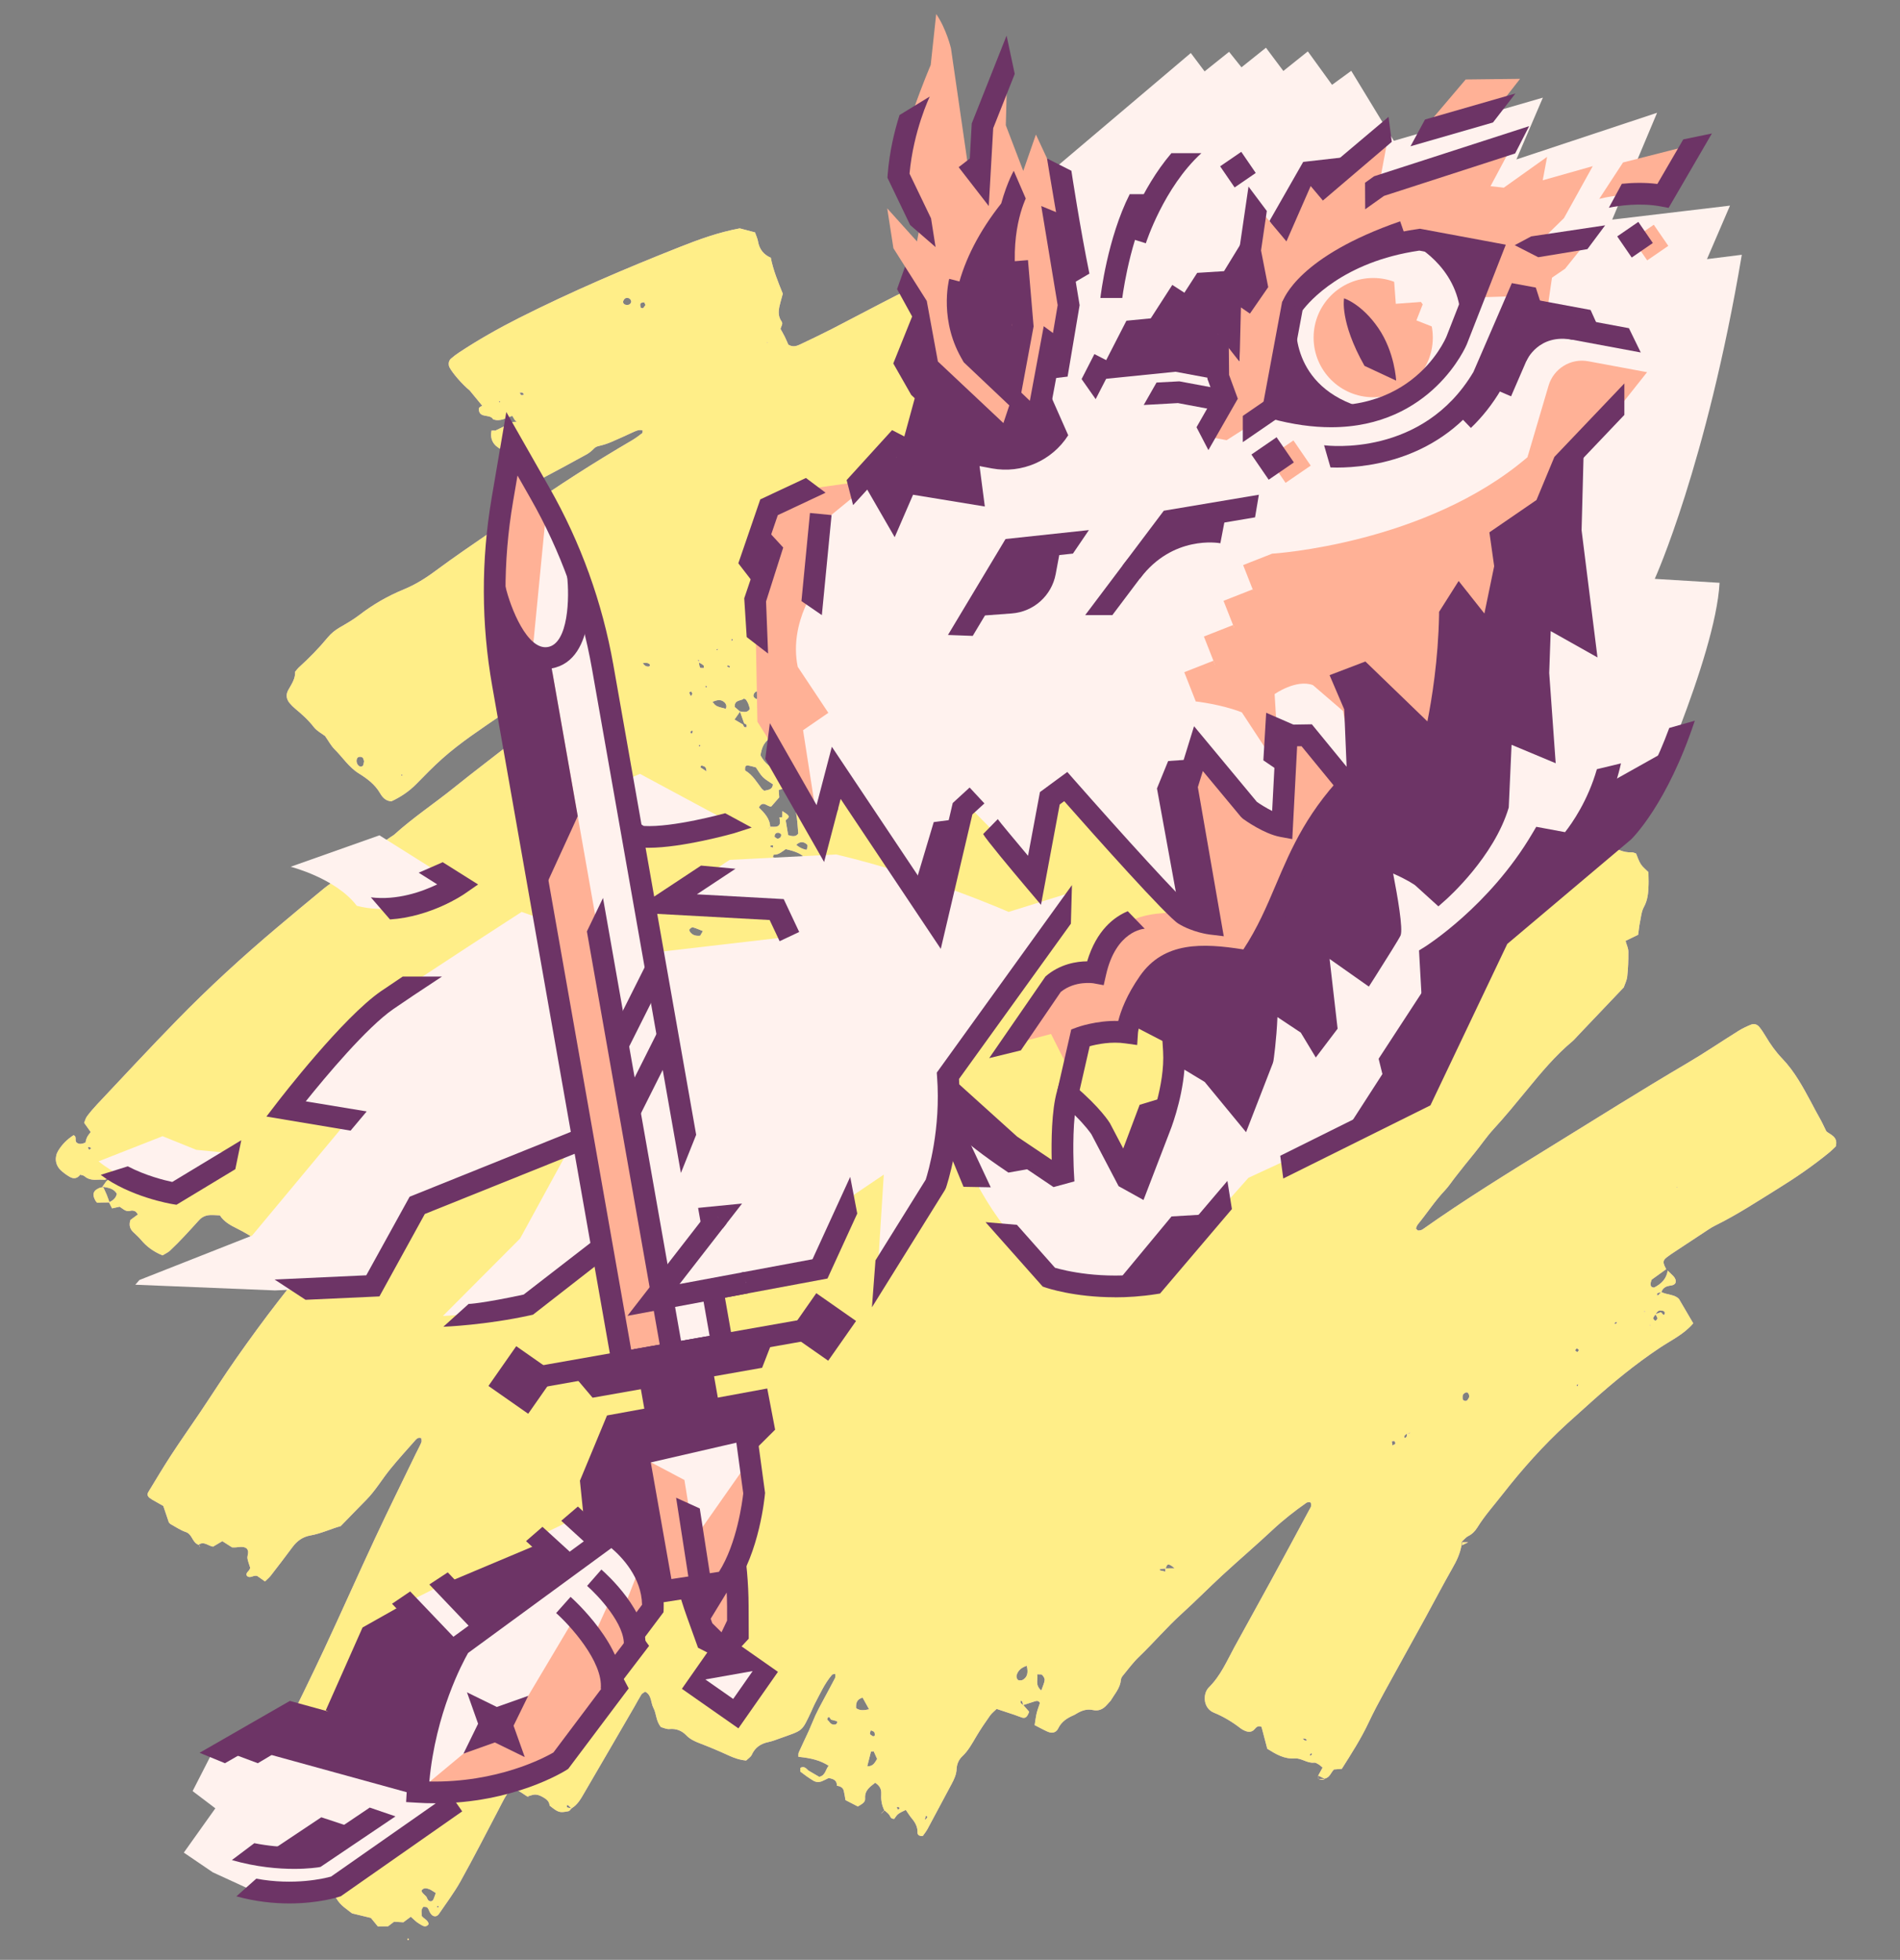 <?xml version="1.0" encoding="UTF-8"?><svg xmlns="http://www.w3.org/2000/svg" viewBox="0 0 270 278.4"><rect x="0" y="0" width="270" height="278.4" fill="#808080" stroke="none"/><defs><style>.cls-1{fill:#dd9fd5;}.cls-2{fill:#fe8;}.cls-3{fill:#e5b7df;}.cls-4{fill:#6d3466;}.cls-5{fill:#fff2ee;}.cls-6{fill:#ffb196;}</style></defs><g id="background"><path class="cls-3" d="M70.37,61.18c.85-.41,1.71-.83,2.56-1.24l.5-.03c-.09-.08-.18-.16-.28-.25-.11-.18-.21-.36-.35-.59-.9.31-1.75.87-2.73.49-.45-.81-1.89-.08-2.03-1.36-.04-.34.25-.44.52-.57,0,0-.02.02-.02.02-.6-.73-1.2-1.46-1.8-2.19,0-.15-.01-.29-.02-.44l.03-.03c0,.16,0,.33.01.49-1.03-.83-2.45-2.46-2.88-3.29-.2-.39-.14-.94.19-1.23.39-.34.8-.65,1.23-.93,2.72-1.79,5.55-3.39,8.46-4.86,7.46-3.76,15.14-7.04,22.91-10.11,2.67-1.05,5.39-2.05,8.45-2.62.58.15,1.35.36,2.17.57.16.47.36.87.43,1.29.19,1.12.81,1.88,1.83,2.32l-.02-.02c.34,1.74,1,3.37,1.71,5.12-.09.33-.21.74-.32,1.17-.25.94-.49,1.87.14,2.76.26.37-.07.69-.14,1.08.19.35.42.73.61,1.12.19.39.36.8.5,1.11.69.43,1.25.17,1.78-.08,1.47-.7,2.94-1.4,4.39-2.14,3.09-1.59,6.16-3.23,9.26-4.81,1.38-.7,2.82-1.3,4.23-1.95,2.02-.93,4.03-1.86,6.04-2.78,1.75-.8,3.5-1.58,5.25-2.38.13-.06.27-.13.4-.19,1.14-.5,2.08-1.39,3.38-1.59,1.17-.17,2.3-.57,3.46-.75,1.23-.2,2.48-.49,3.7.1,0,0-.02-.02-.02-.02.37.27.61.62.67,1.08.09.74.32,1.43.74,2.04-.07,0-.14,0-.2.02-.05.02-.08.07-.13.1.1-.05.2-.1.3-.15,1.03,1.11,1.67,2.42,2,3.88.2.86.37,1.73.57,2.6.18.8.32,1.58-.25,2.33-.21.28.06.73.41.9.47.22.96.4,1.49.25.71-.2,1.44-.35,2.13-.59,2.51-.89,4.99-1.84,7.51-2.7,3.22-1.1,6.52-1.9,9.88-2.48.36-.06.74-.1,1.09-.21.87-.29,1.74-.23,2.58-.04q2.42-.81,4.45-.26c.17.38.49.83.55,1.31.26,2.13,1.06,4.13,1.36,6.25.14,1.03.64,1.92,1.64,2.51,1.02.6,1.94,1.33,3.15,1.57.32.06.58.39.8.56.08.84-.25,1.43-.52,2.03-.88,1.95-1.98,3.8-2.59,5.87-.1.34-.36.64-.6.92-.43.51-.89.99-1.35,1.5-.7.18-1.46-.34-2.14.16-.18.13-.38.23-.55.36-.34.26-.34.93.04,1.16,1.25.77,2.4,1.75,3.92,1.98.39.06.67.28.81.8-.11.71-.4,1.47-.81,2.17-.58,1-.8,2.05-.6,3.22-.41.52-.84,1.03-1.22,1.57-.09.13-.09.49,0,.56.13.1.44.11.59.03.71-.39,1.39-.85,2.09-1.26.89-.52,1.79-1.03,2.7-1.53.65-.36,1.34-.6,2.17-.7.29.31.64.58.88.93.72,1.03,1.38,2.09,2.08,3.13.67.99,1.16,2.05,1.25,3.36,1.86.96,2.8,2.7,3.76,4.47.6,1.1,1.36,2.1,2.05,3.14.33.49.65.98.98,1.47l-.03-.03c.11.26.22.53.32.76-.35.64-.64,1.23-.99,1.79-.23.37-.54.69-.83,1.01-.44.49-.88.98-1.36,1.43-.54.49-1.12.95-1.7,1.39-.88.67-1.79,1.28-2.65,1.97-1.43,1.15-2.84,2.35-4.25,3.53-.28.24-.57.48-.47,1.01.65.55,1.77.67,2.13,1.83-.05.69-.59,1.41-.37,2.26.05.18-.06.46-.18.61-.55.66-.71,1.44-.75,2.26-.04.78-.36,1.41-.98,1.9-.46.37-.93.72-1.37,1.11-.89.77-1.81,1.52-2.16,2.72-.17.22-.39.44-.17.76.3-.21.14-.51.16-.77.59-.02,1.18-.37,1.78-.02l.16.06c-.06,0-.12-.02-.18-.03.81-.5,1.6-1.05,2.44-1.47.65-.32,1.38-.48,1.94-.67.54.12.53.43.53.73l-.02-.02c.19.1.39.2.56.29.17.8-.5,1.36-.51,2.11.2.63.49,1.09,1.3,1.21.93.14,1.12.58.95,1.58-.06.35-.1.69-.15.96.45.46.75.14,1.06.01l-.03.03c.3-.15.6-.3.9-.46l-.02-.02c.89.59.86,1.62,1.22,2.57.46.43.99.91,1.51,1.4l-.02-.02c.05.36,0,.78.18,1.06.47.74,1.04,1.42,1.51,2.04.53.18.82-.06,1.09-.32,1.11-1.09,2.21-2.19,3.31-3.28.16-.16.31-.32.46-.49.73-.8.86-2.09,2.04-2.53.7-.86,1.39-1.73,2.09-2.59.28-.34.54-.71.86-1,.68-.62,1.53-.74,2.22-.14,1.09.95,2.27,1.33,3.68,1.1.2-.03.43.08.7.14.14.23.36.46.43.72.31,1.24,1.15,2.01,2.16,2.7.85.59,1.65,1.25,2.45,1.9,1,.81,2.09,1.38,3.43,1.31.14,0,.28.09.54.17.19.45.36,1.03.67,1.51.27.42.7.74,1.08,1.13,0,.59.04,1.17.02,1.76-.03,1.11-.1,2.18-.67,3.21-.34.62-.4,1.41-.55,2.13-.12.58-.17,1.17-.26,1.8-.59.29-1.16.57-1.79.87.16.58.4,1.05.4,1.53.01,1.17-.03,2.35-.16,3.52-.06.57-.35,1.12-.49,1.55-2.23,2.34-4.37,4.59-6.51,6.84-.26.27-.49.56-.77.8-2.46,2.05-4.49,4.5-6.51,6.96-1.55,1.88-3.09,3.77-4.74,5.56-1,1.09-1.81,2.32-2.75,3.46-.9,1.08-1.76,2.19-2.63,3.29-.51.64-.95,1.34-1.5,1.92-1.43,1.51-2.56,3.26-3.87,4.86-.13.16-.18.39-.26.57.13.12.23.29.33.28.21,0,.46-.05.62-.16,5.98-4.23,12.22-8.07,18.45-11.91,6.36-3.92,12.68-7.9,19.13-11.69,2.49-1.46,4.88-3.09,7.32-4.61.56-.35,1.17-.63,1.78-.88.45-.18.89-.02,1.19.36.32.4.61.84.87,1.28.68,1.15,1.44,2.22,2.37,3.19,1.76,1.83,2.95,4.06,4.14,6.27.38.71.74,1.43,1.15,2.13.33.57.6,1.17.97,1.92.52.49,1.72.73,1.34,2.16-.29.27-.65.64-1.05.96-2.24,1.82-4.62,3.46-7.08,4.98-2.95,1.83-5.86,3.75-8.99,5.29-.33.16-.65.36-.96.56-1.61,1.05-3.21,2.11-4.82,3.18-.37.24-.74.49-1.09.76-.61.46-.62.77-.1,1.7-.69.5-1.38,1-2.08,1.5,0,0,.02-.02.02-.02-.12.33-.28.67-.05,1.02.13.04.3.15.39.11,1.01-.5,1.76-1.23,1.93-2.41.28.27.56.54.83.81l-.02-.02c.24.28.42.57.29.98-.25.41-.74.32-1.13.45-.45.14-.73.42-.87.85-.19.04-.39.07-.57.14-.04.02-.03.19-.04.3.06,0,.15,0,.19-.03.14-.14.26-.29.39-.44.85.43,1.91.33,2.53.99.73,1.25,1.39,2.38,2.03,3.46-1.32,1.57-3.14,2.4-4.78,3.5-3.45,2.3-6.64,4.92-9.73,7.69-1.15,1.04-2.31,2.07-3.46,3.11-3.33,3.05-6.33,6.41-9.11,9.97-1.22,1.57-2.56,3.05-3.61,4.75-.31.49-.71.92-1.27,1.2-.38.19-.66.57-.98.86,0,0,.03-.03.03-.03v.5s-.02-.03-.02-.03c-.2,1.18-.69,2.23-1.29,3.26-1.35,2.37-2.61,4.79-3.92,7.18-1.92,3.49-3.86,6.97-5.77,10.46-.78,1.42-1.54,2.85-2.23,4.32-1.07,2.27-2.42,4.37-3.8,6.55-.36.03-.72.06-1.11.09-.44.41-.59,1.18-1.35,1.3,0,0,.02.02.02.02-.31-.15-.63-.31-.94-.46l.02.02c.21-.38.41-.75.63-1.15-.24-.19-.39-.35-.58-.46-.19-.11-.42-.26-.61-.24-1,.12-1.82-.67-2.75-.6-1.52.11-2.69-.6-3.92-1.37-.28-1.05-.55-2.1-.82-3.11-.48-.22-.73.03-.98.32-.4.47-.9.45-1.41.22-.2-.09-.4-.19-.58-.33-1.17-.91-2.41-1.66-3.8-2.23-1.55-.63-1.61-2.7-.71-3.59,1.68-1.66,2.56-3.76,3.65-5.76,1.74-3.18,3.51-6.34,5.24-9.52,1.81-3.31,3.59-6.63,5.38-9.95.17-.31.43-.62.15-1.08-.16.02-.41-.02-.55.08-1.69,1.18-3.31,2.45-4.83,3.87-2.32,2.17-4.74,4.24-7.08,6.39-1.96,1.8-3.82,3.7-5.8,5.49-2.14,1.94-4,4.13-6.08,6.13-.85.81-1.55,1.77-2.3,2.68-.14.16-.26.38-.28.59-.1,1.17-.88,2-1.44,2.94l-.12-.07.15.05c-.2.22-.4.43-.59.65-.52.6-1.18.91-1.96.73-.86-.19-1.59.06-2.3.48-.13.07-.25.16-.38.22-.96.41-1.79.91-2.28,1.92-.3.62-.89.72-1.52.44-.6-.27-1.17-.59-1.82-.92.1-.6.16-1.16.29-1.71.12-.49.31-.95.46-1.43-.15-.35-.44-.33-.72-.24-.56.17-1.11.36-1.67.54-.03-.14-.05-.28-.09-.41-.02-.06-.05-.13-.1-.17-.04-.03-.11-.02-.17-.03.02.12,0,.26.05.34.08.11.22.17.33.25.28.32.56.64.84.96-.28.76-.53.97-1.01.83-.35-.11-.69-.26-1.04-.38-.83-.28-1.67-.55-2.57-.85-.34.33-.69.6-.94.95-.68.96-1.34,1.93-1.94,2.94-.6,1.01-1.14,2.04-2.02,2.86-.48.45-.76,1.1-.79,1.78-.03.77-.33,1.42-.68,2.08-1.15,2.14-2.29,4.29-3.44,6.43-.21.38-.48.72-.68,1-.49.07-.76-.17-.75-.44.03-.79-.29-1.41-.77-1.99-.33-.39-.6-.83-.89-1.25l.03-.03c-.37.19-.78.34-1.11.59-.26.2-.44.53-.57.7-.55,0-.54-.35-.7-.56-.2-.27-.49-.47-.74-.7,0,0,.02.02.02.02-.38-.75-.48-1.54-.43-2.37.04-.62-.24-1.13-.86-1.52-.74.58-1.52,1.07-1.43,2.25.04.57-.56.82-1.03,1.12-.56-.29-1.14-.59-1.76-.91-.08-.45-.14-.89-.24-1.31-.12-.51-.54-.66-1-.74l.02.02c.03-.77-.48-.99-1.18-1.1-.27.13-.59.31-.92.44-.43.18-.88.16-1.27-.08-.62-.38-1.22-.8-1.79-1.25-.1-.08-.02-.39-.02-.57.57-.28.83.12,1.15.41,0,0-.02-.02-.02-.02.51.3,1.01.6,1.54.9.9-.2.89-1.05,1.34-1.58-1.17-.74-2.34-1.07-4.3-1.27.01-.21-.03-.44.05-.62.45-1.01.94-2,1.4-3.01.34-.74.62-1.5.96-2.24.31-.67.66-1.32,1.01-1.97.59-1.11,1.2-2.21,1.78-3.33.08-.16.03-.39.03-.62-.2.06-.38.05-.45.14-1.07,1.25-1.72,2.74-2.48,4.18-.17.33-.3.67-.46,1.01-1.4,2.97-1.15,2.65-4.43,3.83-.56.2-1.11.42-1.69.54-1.09.23-1.88.77-2.35,1.81-.14.31-.5.52-.79.81-.91-.08-1.72-.36-2.54-.74-1.34-.62-2.71-1.19-4.09-1.72-.7-.27-1.35-.57-1.88-1.12-.65-.67-1.43-.98-2.4-.89-.41.04-.85-.19-1.19-.27-.74-.85-.64-1.91-1.08-2.73-.4-.74-.22-1.8-1.17-2.31-.21.15-.44.24-.54.4-.35.56-.66,1.16-.99,1.73-2.38,4.09-4.75,8.19-7.14,12.27-.48.83-.95,1.68-1.82,2.19-.15-.15-.29-.3-.45-.44-.04-.04-.13-.02-.2-.03.02.11,0,.3.06.32.19.07.41.09.62.12-.15.15-.28.39-.45.42-1.28.25-1.42.2-2.69-.81h.01c-.03-.58-.43-.89-.89-1.16-.45-.26-.92-.47-1.46-.36-.29.06-.56.17-.84.26l.02-.02c-.5-.32-.97-.67-1.5-.94-.23-.12-.56-.07-.85-.09-.77.9-1.21,1.92-1.73,2.9-1.79,3.41-3.54,6.83-5.41,10.19-.9,1.61-2.02,3.09-3.06,4.62-.35.51-.9.43-1.24-.14-.15-.25-.22-.56-.41-.76-.11-.12-.39-.08-.55-.11-.43.41-.22.87-.25,1.29.28.42.89.56.99,1.16-.45.64-.94.17-1.33-.04-.43-.23-.77-.62-1.21-1-.32.24-.66.49-1.06.79-.39-.02-.83-.05-1.32-.08-.25.2-.54.42-.85.65-.42,0-.86.01-1.45.02-.25-.31-.58-.7-.99-1.21-.79-.19-1.72-.42-2.68-.65-.76-.61-1.66-1.13-2.19-2.08-.3-.53-.89-.76-1.47-.92-.35-.09-.72-.11-1.08-.16-.95-.86-1.83-1.76-2.98-2.31-.39-.19-.65-.6-.66-1.07.1-.51.65-.3.92-.64-.05-.3-.1-.65-.18-1.11.21-.37.46-.82.73-1.26.46-.76.95-1.5,1.41-2.26.58-.94.72-1.91.19-3.05-.39,0-.85.11-1.24,0-.4-.13-.71-.5-1.09-.72-.44-.26-.94-.45-1.37-.73-.81-.51-1.67-.99-2.34-1.64-.42-.41-.89-.74-1.3-.95-.31-.86.11-1.43.41-2.01.79-1.51,1.66-2.97,2.41-4.5,1.99-4.05,3.99-8.1,5.9-12.18,2.44-5.23,4.78-10.5,7.22-15.73,1.88-4.02,3.85-8,5.78-11.99.26-.53.55-1.05.78-1.59.07-.17,0-.41,0-.59-.38-.17-.63.03-.81.23-1.22,1.38-2.47,2.75-3.63,4.18-1.16,1.43-2.1,3.05-3.41,4.37-1.19,1.2-2.36,2.42-3.61,3.7-1.39.39-2.79,1.06-4.31,1.33-1.08.19-1.89.77-2.54,1.65-1.01,1.37-2.05,2.71-3.09,4.06-.22.28-.5.51-.82.82-.41-.29-.76-.53-1.08-.76-.51-.23-1.01.43-1.5-.04-.23-.49.36-.58.48-1.14-.09-.3-.27-.77-.38-1.26-.11-.48.34-1.01-.14-1.5-.59-.42-1.27-.06-2.06-.14-.38-.24-.87-.55-1.38-.88-.48.28-.91.54-1.32.78-.73-.11-1.35-.87-2.1-.22l.03-.03c-.06-.04-.13-.08-.19-.11-.72-.4-.73-1.42-1.62-1.72-.75-.25-1.43-.73-2.14-1.11-.06-.03-.11-.1-.26-.25-.24-.71-.51-1.53-.79-2.34-.62-.35-1.19-.68-1.76-1l.06-.16-.1.12c-.36-.22-.57-.53-.34-.92,1.07-1.76,2.13-3.54,3.25-5.26,1.33-2.04,2.74-4.03,4.1-6.05,1.73-2.57,3.39-5.19,5.17-7.72,1.95-2.78,3.96-5.53,6.04-8.21,2.76-3.56,5.63-7.04,8.43-10.57.36-.45.65-.96.96-1.42-.71-.68-1.33-.8-2.01-.4-.32.18-.58.45-.88.66-.6.42-1.19.87-1.82,1.25-.64.39-1.34.64-2.12.38-.46.55-.92,1.02-1.29,1.55-.38.54-.68,1.14-1.48,1.39-.87-.2-1.69-.67-2.51-1.18-1.07-.66-2.13-1.34-3.26-1.89-.94-.46-1.82-.96-2.4-1.85-.51-.02-.95-.06-1.39-.04-.61.02-1.15.26-1.57.72-.7.77-1.39,1.54-2.1,2.29-.66.7-1.33,1.39-2.03,2.04-.31.29-.73.46-1.06.67-1.28-.52-2.27-1.25-3.09-2.24-.33-.39-.73-.73-1.1-1.09-.46-.46-.6-1-.37-1.7.3-.22.64-.47,1.06-.78-.13-.16-.22-.36-.38-.44-.19-.09-.45-.15-.64-.09-.7.23-1.09-.29-1.58-.57-.37.08-.73.16-1.08.24l.02.02c-.15-.3-.31-.6-.46-.9l-.03.03c.56-.24,1.02-.57,1.16-1.23-.47-.79-1.29-.87-2.09-1.01l.03.03c.18-.26.36-.51.54-.77.24-.2.48-.4.71-.61l.18-.07-.15.09c-.31.12-.63.24-.94.36-.29,0-.58-.04-.86-.02-.73.05-1.43.03-2.03-.5-.15-.13-.4-.14-.61-.21l.03-.03c-.41.59-.96.67-1.54.32-.44-.26-.87-.57-1.24-.92-.81-.77-.92-1.9-.33-2.83.57-.89,1.18-1.51,2.14-2.15.5.18.17.67.38.99.35.35.77.28,1.31.07.06-.21.11-.5.23-.75.12-.26.32-.48.52-.76-.28-.4-.57-.81-.93-1.31.13-.3.21-.66.42-.94.44-.59.93-1.15,1.43-1.69,3.75-3.98,7.47-7.99,11.29-11.9,4.54-4.66,9.34-9.05,14.31-13.24,2.2-1.86,4.41-3.7,6.64-5.53.68-.56,1.44-1.03,2.16-1.54.24-.17.54-.3.7-.53.69-1,1.72-1.62,2.63-2.36,1.26-1.02,2.62-1.9,3.94-2.84.18-.13.39-.23.55-.37,2.69-2.43,5.71-4.43,8.53-6.7,2.82-2.27,5.72-4.45,8.56-6.69,3.13-2.47,6.23-4.98,9.06-7.8.63-.63,1.31-1.18,2.28-1.26.88-.07,1.47-.63,1.95-1.32.32-.1.64-.22.77-.58l.03.03c-.33.11-.66.22-1,.32-1.14.07-2.13.63-3.11,1.1-3.6,1.72-7.16,3.52-10.73,5.29-.4.2-.8.4-1.16.65-2.86,1.97-5.78,3.87-8.38,6.19-1.27,1.13-2.45,2.35-3.64,3.56-1.05,1.07-2.26,1.88-3.57,2.48-.83-.04-1.29-.6-1.6-1.14-.73-1.27-1.85-2.09-3.04-2.83-1.41-.88-2.29-2.29-3.44-3.43-.51-.51-.85-1.18-1.34-1.87-.46-.36-1.16-.71-1.59-1.26-.78-1.01-1.7-1.84-2.67-2.64-.28-.23-.54-.5-.78-.78-.47-.57-.56-1.21-.19-1.86.47-.84,1.03-1.64.97-2.59.2-.24.33-.43.49-.58,1.48-1.34,2.88-2.76,4.15-4.3.48-.58,1.04-1.03,1.69-1.41.95-.55,1.92-1.1,2.79-1.77,1.95-1.5,4.05-2.71,6.32-3.64,1.65-.68,3.14-1.61,4.57-2.68,2.55-1.89,5.18-3.68,7.8-5.48,1.46-1.01,2.98-1.93,4.42-2.96,5.06-3.6,10.3-6.93,15.66-10.07.51-.3.98-.66,1.44-1.01.07-.06.04-.25.05-.39-.54-.16-.99.1-1.45.3-1.01.46-2.01.93-3.03,1.36-.54.23-1.1.41-1.67.54-.3.07-.53.14-.75.37-.3.31-.65.61-1.02.82-2.14,1.18-4.28,2.34-6.44,3.48-.65.34-1.34.62-2.03.88-.34.13-.73.12-1.16-.22-.1-.61-.25-1.32-.3-2.03-.02-.25.28-.51.37-.78.1-.29.06-.62-.22-.77-.16-.08-.42.01-.63.03h.02c-.07-.37-.27-.66-.62-.81-.39-.18-.81-.29-1.19-.49-1.09-.55-1.59-1.42-1.35-2.66l-.02.02c.15-.01.3-.02.44-.03,0,0-.02.02-.02.02ZM75.74,62.44s-.02-.02-.02-.02l.02.02ZM132.22,247.72l-.02.02s.02-.02.02-.02ZM123.72,244.73s.02.02.02.02l-.02-.02ZM101.9,92.2s-.07.07-.09.11c0,.01.06.08.08.07.04-.02.07-.06.11-.09l.02-.12-.11.02ZM210.78,212.8l-.02.02s.02-.02.02-.02ZM224.74,196.15c0-.15,0-.3,0-.45l.02-.02c0,.16,0,.33,0,.49-.15.15-.31.3-.46.45-.13.08-.44.08-.14.33.05-.11.09-.23.14-.34.15-.16.29-.32.44-.47ZM232.59,185.38l-.02.02s.02-.02.02-.02ZM175.62,119.17l.02-.02-.02.02ZM170.96,134.31s.02.02.02.02l-.02-.02ZM124.21,126.56l-.02.02-.06-.14s.08.12.08.12ZM131.52,258.45c.16-.13.32-.26.18-.49,0-.02-.14,0-.15.03-.04.13-.07.26-.1.4l-.04.1.1-.04ZM76.64,64.21l.03-.03.17.07c-.06-.01-.13-.03-.19-.04ZM143.69,242.22l-.02.02c-.05-.02-.1-.04-.15-.06l.17.03ZM150.24,234.6l-.08.17s.07-.19.07-.19l.02.02ZM58.77,147.53c-.05.04-.11.06-.15.11-.02.03,0,.09,0,.14.04-.09.09-.18.13-.28.17,0,.35-.02.52-.03.1.19.19.38.32.55.03.04.2-.02.31-.04-.03-.06-.05-.15-.1-.18-.18-.11-.37-.21-.56-.31-.16,0-.32.02-.47.03ZM158.92,221.59l.02-.02.11.07s-.13-.05-.13-.05ZM118.3,116.43s.08.06.12.09c-.05-.02-.1-.04-.15-.07-.01-.32-.03-.63-.04-.95.35-.07.77-.06.87-.51.14-.67-.33-1.27-1.12-1.47-.45.75-.12,1.38.28,2.01.01.3.02.6.04.9ZM109.17,99.24c-.16,0-.33,0-.49,0-.25-.35-.5-.7-.74-1.03-.46-.09-.74.1-.86.5-.09.3.24.61.73.65.28.02.57-.08.85-.13.18,0,.36,0,.54,0l.06.16-.08-.14ZM125.91,151.86c.09-.06.39.06.21-.24-.06.09-.13.17-.19.26l-.02-.02ZM122.58,105.7l-.03.03c-.09-.21-.16-.24-.17-.07,0,0,.13.03.2.04ZM168.34,105.92l-.02.02s-.06-.09-.09-.13c.04.04.08.07.11.11ZM73.86,55.78l-.09-.14.08.14c.07.12.11.28.22.34.09.05.25-.03.37-.05-.06-.1-.09-.25-.17-.28-.12-.05-.27-.01-.41-.01ZM72.57,57.09l.04.14-.06-.12c-.13-.1-.27-.2-.09-.07-.2-.08-.04-.02.11.05ZM173.08,127.2l.02-.02c.09.09.18.18.15.16.02.02-.07-.06-.17-.14ZM236.17,186.19c-.49-.14-.71.17-.91.53-.12.17-.27.33-.34.52-.03.07.12.23.21.32.04.04.17.05.2.01.09-.09.23-.23.2-.32-.06-.2-.19-.38-.3-.57.27-.09.53-.18.8-.27.12.13.24.26.37.39,0,0,.12-.06.14-.11.11-.22.02-.37-.18-.47-.06-.03-.13-.03-.2-.04ZM178.97,134.64l-.02.02c.01-.14.05-.29.04-.43-.01-.2-.12-.26-.25-.15-.03.03-.03.14,0,.2.07.13.16.24.24.36ZM96.24,98.13l.02-.02c.1.07.21.15.32.22-.11-.07-.22-.13-.34-.2ZM106.99,104.61c-.12.06-.23.12-.35.18.11-.07.22-.13.33-.2l.15-.05-.13.07ZM179.88,136.43l.02-.02c.12.08-.04.41.28.32-.1-.1-.2-.2-.3-.3ZM114.19,141.38l.12.06-.14-.04c-.09-.11.1-.44-.26-.34.1.1.19.21.29.31ZM185.07,246.97l.02-.02c.1.09.19.19.3.27.05.04.13.05.19.05.05,0,.1-.05.15-.08-.08-.07-.16-.17-.25-.2-.12-.04-.27-.02-.4-.02ZM199.95,203.63c-.11.09-.23.18-.33.28-.04.05-.07.13-.07.2,0,.06.06.12.1.18.09-.08.21-.15.25-.25.05-.13.02-.29.03-.44.12.01.25.03.37.03.04,0,.08-.07.11-.11-.15.03-.31.07-.46.1ZM178.35,120.49q-.86.07-.9.86l-.02-.02c.3-.29.6-.58.9-.86v-.49c-.08-.59.57-1.23-.16-1.77-.59.97-.57.97.17,1.75,0,.18,0,.35,0,.53ZM165.62,223.24l-.02.02c0-.16,0-.31,0-.47.45,0,.9,0,1.35-.01l-.02.02c-.16-.13-.31-.29-.49-.39-.47-.29-.58-.23-.81.42-.26.02-.53.03-.79.05,0,.06-.01.12-.02.19.27.06.53.12.8.19ZM124.09,246.65l.19-.05.04-.19c-.03-.13-.02-.31-.1-.38-.12-.11-.31-.16-.47-.23-.05.18-.17.39-.12.52.07.15.3.23.46.34ZM112.36,136.98l.02-.02c.02.49,0,1,.46,1.34.32.14.64.34.98.04.05-.04.09-.12.08-.18,0-.05-.08-.15-.1-.15-.33.1-.66.2-.99.31-.09-.47-.03-.99-.45-1.34ZM118.08,244.27c-.07-.11-.13-.22-.21-.31-.03-.04-.16-.06-.17-.04-.06.1-.16.22-.14.32.02.11.16.19.24.28.21.35.51.54.92.45.11-.02.2-.17.27-.28.02-.03-.04-.17-.08-.19-.27-.09-.56-.15-.83-.22ZM115.63,116.02l-.02.02c-.09-.36-.24-.68-.63-.8-.17.49-.19.58.04.68.18.08.41.06.62.09ZM86.14,135.12l-.02.02c.03-.21.09-.43.07-.64-.01-.1-.18-.22-.29-.25-.18-.04-.37.3-.24.49.11.16.32.26.49.38ZM91.3,94.2l.02-.02c.21.31.47.55.88.5.06,0,.13-.07.15-.13.02-.06.01-.16-.03-.19-.3-.28-.67-.19-1.03-.15ZM99.28,94.08c-.04-.12.22-.34-.12-.36.05.11.1.23.15.34.05.26.06.55.18.78.04.08.34.03.52.05-.01-.13.03-.32-.04-.38-.21-.17-.46-.29-.69-.43ZM100.42,109.58h-.02c-.04-.19-.04-.43-.15-.58-.1-.13-.32-.18-.5-.25-.04-.02-.13.04-.17.09-.03.05-.05.16-.03.18.28.19.57.37.86.56ZM129.28,109.6c.71-.66.71-.75,0-1.33l-.07-.05.05.07c-.44.46-.35.9.05,1.33l-.03-.03ZM178.72,144.46c-.22.27-.52.54-.29.93.09.15.33.33.48.31.26-.03.26-.29.17-.5-.12-.26-.26-.51-.39-.76.29-.38.76-.69.51-1.28-.47-.08-.67.2-.87.63.11.19.25.43.39.67ZM105.59,102.92c.05.12.08.27.17.35.07.06.22.02.33.03,0-.12.04-.26-.01-.34-.07-.1-.22-.14-.33-.2-.2-.57-.4-1.13-.6-1.7.48.02,1.02.29,1.41-.36-.07-.23-.13-.51-.24-.77-.08-.2-.21-.38-.33-.56-.03-.05-.13-.06-.29-.13-.39.37-1.33.1-1.3,1.18.23.2.5.43.77.66-.24.35-.48.7-.79,1.13.47.28.83.5,1.2.71ZM127.76,149.56c0-.19.03-.41-.26-.37-.03,0-.04.22-.03.34,0,.05.08.1.12.15-.25.29-.5.58-.76.87-.05.03-.11.07-.16.1.05-.04.09-.09.14-.13.31.09.5.28.51.63,0,.27-.12.59.2.8.51-.24.69-.7.81-1.29-.17-.33-.37-.71-.57-1.1ZM114.97,132.48h0c.03.48-.59.83-.28,1.38.22.02.43.06.64.07.32.01.54-.13.65-.43.13-.36.02-.66-.39-.89-.18-.1-.41-.09-.62-.13ZM99.85,132.25c-.46-.18-.92-.39-1.39-.52-.13-.04-.36.15-.48.29-.05.06,0,.28.09.38.33.43.78.59,1.43.52.11-.18.24-.42.38-.65l-.02-.02ZM172.37,138.76c-.25.14-.53.25-.76.42-.28.22-.67.49-.49.87.23.5.56.12.88-.02.3-.14.67-.14,1.01-.2-.04-.51-.44-.76-.67-1.11.28.05.57.16.85.14.17,0,.38-.16.48-.31.12-.2-.25-.5-.56-.48-.43.03-.61.33-.74.68ZM113.5,122.72c.2-.38.39-.77.58-1.13q-.66-.58-2.42-.97c-.52.35-1,.82-1.71.79-.04,0-.08.23-.12.35q1.29.48,2.46.22c.2.28.37.61.62.84.09.08.38-.05.58-.08l.02-.02ZM116.88,110.27c-.43.09-.86.21-1.29.26-.41.05-.83.02-1.31.03.43,1.46,1.54,2.39,2.45,3.45.14-.11.3-.18.35-.3.14-.33.14-.79.37-1.01.48-.45-.11-.8,0-1.18.06-.19.25-.33.42-.54-.34-.25-.68-.5-1.02-.74.18-.1.42-.17.53-.32.1-.14.14-.4.08-.57-.03-.11-.29-.14-.46-.22-.06.22-.12.36-.13.5-.02.21,0,.43,0,.64ZM123.41,103.05l.02-.02c-.03.94.47,1.82.21,2.81-.11.43.18.96.27,1.36.96.48.93-.64,1.48-.7.46-.07,1.05.33,1.35-.51-.18-.3-.46-.65-.59-1.04-.15-.47-.16-.98-.22-1.45-.62-.22-1.14-.46-1.69-.59-.25-.06-.56.1-.84.16ZM111.51,109c.46-.06,1.07.21,1.24-.67-.24-.18-.54-.37-.79-.6-.32-.29-.6-.61-.89-.9-.54-.04-1.02-.08-1.48-.12-.16-.54.15-.77.5-.84.34-.07.71-.02,1.06.02.49.06.83-.17,1.15-.48l.14-.05-.12.07c-.19-.22-.38-.42-.56-.65-.55-.69-1.09-1.38-1.65-2.06-.07-.09-.25-.08-.47-.14,0,.22-.06.45.02.61.36.72.15,1.4-.39,1.79-.8.59-1.04,1.36-1.2,2.31.57,1.13,1.51,1.86,2.79,2.3.24-.23.44-.42.65-.62l-.02.02ZM110.73,116.12c.15-.01.3-.02.45-.04.16.15.31.3.47.45.12.71.24,1.43.35,2.1.6.19,1.1.27,1.44-.22-.1-.99-.12-1.94-.3-2.87-.19-1-.54-1.96-.81-2.95-.48-.37-.97-.69-1.67-.36.02.34.04.69.07,1.04-.38.43-.76.87-1.13,1.3-.57.07-1.16-.96-1.76.13.76.77,1.57,1.56,1.61,2.77-.06.04-.13.07-.17.12-.03.04-.01.11-.02.17.05-.11.11-.21.16-.32.28,0,.56.03.83,0,.4-.05.61-.3.59-.71-.01-.21-.05-.41-.08-.62h-.02ZM85.65,132.01l-.02.02c.19-.31.41-.61.56-.94.11-.25.19-.57-.35-.7-.23.16-.53.36-.82.59-4.4,3.5-8.69,7.14-12.71,11.07-3.22,3.15-6.41,6.34-9.22,9.89-.23.29-.5.54-.75.82-.93,1.04-1.71,2.22-2.82,3.1-1.58,2.51-3.53,4.73-5.34,7.07-.95,1.23-1.81,2.52-2.74,3.76-.63.84-1.09,1.73-1.3,2.76-.11.56-.68,1.27-.12,1.63.76.49,1.01-.56,1.51-.89.12-.08.2-.22.29-.33,2.83-3.42,5.53-6.94,8.62-10.14.15-.16.28-.34.42-.52,1.32-1.69,2.67-3.35,4.3-4.77.22-.19.37-.45.57-.68,2.73-3.21,5.45-6.42,8.19-9.63.58-.67,1.26-1.26,1.8-1.96,1.78-2.28,3.83-4.31,5.81-6.4.25-.26.55-.47.8-.69.66.46,1.3.43,2.07.22.04-.22,0-.57.17-.75.43-.46.66-.87.41-1.54-.18-.49.2-.81.64-1.01ZM109.85,111.42c-.5-.35-1.03-.62-1.44-1.03-.4-.4-.68-.93-.99-1.38-.43-.11-.78-.22-1.14-.28-.12-.02-.34.08-.36.16-.05.19-.08.53,0,.58,1.05.62,1.63,1.66,2.34,2.58.09.11.23.18.35.28.54-.13,1.17-.14,1.23-.92ZM115.25,126.76c.54.17.93.36,1.35.42.5.08,1.03-.51.91-.98-.15-.64-.36-1.26-1.05-1.54-.73.33-.74.33-1.21,2.1ZM145.9,236.63c-.78.27-1.23.66-1.43,1.33-.08.25.07.69.3.73.19.03.45.02.61-.08.62-.4.76-1,.53-1.98ZM147.97,240.15c.23-.67.44-1.07.48-1.49.03-.24-.18-.55-.36-.74-.1-.11-.38-.05-.7-.08.17.74-.37,1.49.58,2.3ZM101.24,99.7c.5.62.49.63,1.9.99.18-.4.04-.74-.26-.98-.45-.37-.95-.31-1.64,0ZM61.92,268.9c-.41-.24-.64-.43-.9-.53-.33-.12-.68-.25-1.01.05-.21.2-.1.37.52.95.14.13.17.37.3.53.21.26.58.25.73-.03.13-.25.21-.53.37-.97ZM123.5,242.81c-.34-.61-.61-1.1-.92-1.66-.83.24-.97.78-.92,1.5.54.38,1.11.32,1.84.16ZM65.54,252.51c-.7.01-1.33.02-1.98.03.44.88.99,1.26,1.65,1.05.37-.12.55-.45.34-1.08ZM61.42,253.9c-.12.14-.3.28-.37.46-.15.39.04.73.29,1,.14.15.35.3.54.32.32.03.54-.18.68-.56-.24-.47-.39-1.06-1.14-1.23ZM117.68,121.71c-.58.36-.98.73-1.13,1.31.14.41.44.62.82.54.37-.08.61-.38.66-.76.05-.34.09-.71-.35-1.08ZM124.16,248.78c-.13,0-.26.02-.39.03-.17.66-.33,1.32-.53,2.1.85.02,1.07-.52,1.4-1.05-.15-.33-.31-.71-.48-1.08ZM166.65,138.1c-.08-.16-.13-.4-.27-.51-.14-.1-.43-.12-.56-.04-.12.08-.2.37-.15.53.05.18.24.33.41.44.09.06.29.04.38-.02.1-.07.12-.24.2-.4ZM122.31,126.06c-.29.31-.58.62-.42,1.1.71.13.95.08,1.05-.24.04-.13.04-.28,0-.41-.1-.28-.28-.49-.62-.45ZM125.92,98.93c.54-.57.93-.95.81-1.57-.43-.3-.8-.39-1.13.13.01.18,0,.4.04.6.04.2.13.4.28.83ZM51.74,108.15c-.06-.18-.08-.33-.15-.45-.13-.23-.63-.26-.79-.05-.3.4-.06,1.15.42,1.25.11.02.33-.06.37-.16.09-.19.11-.42.14-.6ZM126.53,108.06c-.95-.41-1.09-.41-1.35-.09-.28.35-.34.74-.13,1.01.42-.26.85-.53,1.48-.92ZM177.71,139.37c-.19-.45-.25-.65-.36-.82-.19-.3-.42-.58-.73-1-.14.31-.31.49-.27.63.14.53.55.84,1.37,1.19ZM113.15,120c.44.41.93.62,1.47.73q.23-.61.08-.75c-.51-.47-1-.47-1.54.02ZM127.96,105.04c.37,0,.67-.36.55-.72-.04-.11-.2-.26-.29-.25-.19.03-.43.1-.54.24-.1.12-.1.37-.06.54.02.09.22.13.34.19ZM89.69,42.94c.06-.24-.16-.56-.45-.61-.33-.06-.54.11-.66.4-.12.27.08.55.42.58.3.03.56-.04.68-.37ZM113.36,111c-.18-.23-.3-.38-.42-.54-.14.12-.38.23-.41.37-.02.14.15.4.29.44.12.04.31-.15.54-.28ZM208.78,198.48c.04-.4-.18-.74-.41-.69-.17.04-.38.17-.46.32-.09.17-.08.4-.06.6.03.27.46.4.65.2.13-.14.21-.34.28-.44ZM173.32,119.35c.66-.15.99-.24.91-.74-.05-.29-.11-.6-.56-.4-.08.27-.17.54-.35,1.14ZM91.72,43.33c-.08-.17-.15-.39-.19-.39-.18.02-.44.05-.51.18-.08.13-.03.38.03.56.02.07.28.14.33.09.14-.12.24-.3.33-.43ZM169.85,149.48c-.12-.18-.18-.29-.25-.4-.16.1-.31.21-.47.31.07.11.16.31.21.3.17-.03.33-.14.51-.22ZM57.84,150.23c-.11-.14-.2-.3-.34-.41-.03-.02-.19.12-.3.18.1.15.19.3.29.46.1-.06.19-.13.34-.22ZM110.08,118.88c.12.08.29.27.44.25.29-.02.52-.25.49-.56,0-.11-.27-.28-.43-.28-.3,0-.52.16-.51.59ZM159.93,141.97c-.17.13-.32.2-.34.29-.02.11.06.28.15.34.07.04.33-.06.33-.08-.02-.17-.08-.34-.13-.55ZM128.21,98.81c-.1.06-.26.11-.27.19-.02.11.08.23.13.35.09-.07.25-.12.26-.2.02-.1-.07-.23-.12-.34ZM176.25,132.47c-.1.06-.28.11-.28.17,0,.11.1.22.16.33.1-.06.28-.11.28-.17,0-.11-.1-.22-.16-.34ZM127.65,109.3c-.18-.1-.33-.22-.5-.26-.06-.01-.22.17-.25.29-.05.21.19.39.42.31.11-.04.18-.18.32-.34ZM114.63,135.51c-.05.11-.15.22-.15.34,0,.26-.01.55.33.64.05.01.14-.02.18-.06.22-.25.15-.61-.17-.88-.04-.04-.13-.03-.19-.04ZM98.17,98.91c.1-.16.21-.26.21-.36,0-.11-.11-.22-.16-.33-.1.05-.29.13-.28.16.05.17.14.33.24.53ZM198.05,113.2c-.15-.15-.28-.31-.44-.4-.04-.02-.26.13-.29.24-.09.26.09.41.33.4.12,0,.23-.13.41-.23ZM224.07,191.52c-.08.1-.22.22-.21.31.02.1.19.16.29.24.08-.1.23-.23.21-.29-.03-.11-.19-.17-.3-.26ZM27.04,169.1c-.07-.11-.11-.29-.2-.32-.09-.04-.29.02-.36.11-.14.17.03.46.26.44.1,0,.2-.14.3-.22ZM109.48,120.3c.12.04.25.08.37.11,0-.11,0-.21.01-.32-.12,0-.25,0-.37.03-.02,0-.01.12-.02.18ZM183.71,149.61c-.07.09-.14.18-.21.26.12.02.23.06.35.07.04,0,.08-.09.11-.13-.08-.07-.16-.13-.25-.2ZM194,121.56c-.18-.1-.32-.22-.39-.19-.11.05-.22.2-.23.31,0,.09.15.19.23.29.12-.13.25-.26.38-.4ZM130.47,105.13c-.03.06-.1.13-.08.18.01.05.1.12.16.11.2-.02.25-.13.13-.28-.03-.03-.13,0-.2-.01ZM98.46,103.93c-.04-.06-.07-.11-.11-.17l-.29.23c.08.09.15.18.23.27.06-.11.11-.22.17-.33ZM202.59,122.26c.05-.02.1-.05.16-.07l-.08-.15-.23.13c.05.03.1.05.15.08ZM117.4,119.22l.13-.1-.15-.07v.17ZM197.87,205.33c.19-.11.37-.15.4-.24.03-.11-.03-.3-.12-.37-.07-.06-.24.02-.37.03.03.18.06.37.1.58ZM126.8,101.34l-.09-.16-.15.23c.05.03.11.09.15.08.04-.01.06-.09.09-.14ZM103.64,94.84c.04-.06.08-.12.11-.18-.1-.06-.21-.12-.32-.16-.01,0-.07.11-.11.17.1.06.21.11.31.17ZM56.41,148.23l.14-.11-.16-.07.02.18ZM122.05,100.22s-.09-.07-.14-.11c-.03.09-.07.17-.1.26.06,0,.13.03.17,0,.04-.03.05-.11.08-.16ZM186.45,249.21c-.03-.06-.07-.11-.1-.17-.08.07-.17.13-.23.21-.02.02.06.11.09.17.08-.07.17-.14.25-.21ZM196.74,111.92c-.12-.04-.23-.09-.35-.1-.04,0-.13.13-.12.14.07.09.16.17.24.24.08-.09.15-.19.23-.28ZM121.16,98.78c-.03-.05-.07-.1-.1-.15-.08.06-.17.12-.24.2,0,0,.06.09.09.14.08-.06.17-.13.25-.19ZM192.09,118.81c0-.06-.02-.12-.02-.18-.1.03-.19.07-.29.1.04.05.08.12.13.14.05.01.12-.04.18-.06ZM99.44,106.05c.03-.06.06-.11.1-.17-.06-.03-.13-.08-.17-.07-.04.01-.06.1-.09.16.06.03.11.05.17.08ZM115.31,105.84c-.03-.05-.05-.11-.07-.16-.06.07-.12.15-.17.22.05.03.11.09.15.08.04,0,.07-.09.1-.13ZM229.8,187.91s-.11-.14-.12-.14c-.1.05-.18.13-.27.19.04.05.11.15.12.14.1-.06.18-.13.27-.2ZM104.08,91c.02-.06.06-.13.04-.17-.02-.04-.09-.07-.14-.1-.02.09-.04.18-.06.27h.16ZM100.47,97.5c-.06-.03-.11-.06-.17-.09-.02.06-.08.12-.06.16.02.04.1.06.16.09.02-.06.05-.11.07-.17ZM121.01,97.08c.11.06.22.13.34.17.03,0,.14-.12.13-.14-.06-.1-.15-.2-.22-.29-.08.09-.16.17-.24.26ZM194.06,123.6c.05-.03.13-.05.15-.1.02-.05-.03-.12-.04-.18-.08.05-.16.11-.24.16l.14.11ZM127.87,256.83c-.1-.06-.2-.13-.31-.17-.02,0-.13.12-.12.14.05.1.13.19.2.28.08-.08.15-.17.23-.25ZM62.34,270.9c-.02-.06-.04-.11-.07-.17-.06.02-.14.04-.16.08-.02.04.04.11.06.17.06-.02.11-.05.17-.07ZM12.97,163.11c-.1-.07-.2-.15-.31-.19-.04-.01-.17.09-.17.1.05.11.12.21.18.32.1-.08.2-.15.3-.23ZM233.71,186.2l-.09.13.15.02-.05-.16ZM57.06,110.2s.09-.03.14-.04c-.02-.05-.02-.11-.06-.14-.02-.02-.09.02-.13.03.02.05.03.1.05.15ZM113.36,107.32l-.02.16.17-.06-.15-.11ZM121.68,109.14l.02-.14-.15.05.13.09ZM234.45,188.18l-.02.13.13-.05-.11-.08ZM62.69,148.59s-.08-.1-.13-.1c-.04,0-.09.06-.13.1.07.05.13.1.2.16.02-.05.04-.1.06-.15ZM164.07,94.3l.02-.17-.18.06.15.11ZM71.9,62.15c-.06.02-.17.03-.17.06-.03.18.06.22.22.1.02-.01-.03-.1-.04-.16ZM164.14,134.67c.02-.06.05-.12.07-.18-.06-.02-.14-.07-.17-.05-.04.03-.05.11-.08.17.06.02.12.04.17.06ZM61.83,256.45s-.1.03-.15.05c.06.03.12.06.18.09-.01-.05-.02-.09-.04-.14ZM71.03,57.16c.02-.05.03-.1.05-.15-.05-.01-.11-.05-.13-.03-.03.03-.04.09-.05.14.05.01.09.03.14.04ZM109.05,48.76l.07-.12h-.12s.05.12.05.12ZM178.28,132.71c.06.02.11.05.17.07.02-.05.07-.13.05-.15-.03-.04-.11-.05-.16-.07-.02.05-.04.1-.06.16ZM238.25,168.65l.11.07v-.11s-.11.04-.11.04Z"/><path class="cls-1" d="M13.79,170.84c-.09-.11-.2-.21-.26-.34-.45-.83-.3-1.35.52-1.72.19-.09.42-.11.63-.16l-.03-.03c.17.37.35.73.51,1.11.15.37.28.76.42,1.14l.03-.03c-.45,0-.89.01-1.34.02v.02c-.15,0-.32,0-.48,0h.01Z"/><path class="cls-1" d="M58.04,275.6c-.05-.02-.11-.05-.16-.07.03-.06.04-.14.08-.16.04-.02.11.04.16.06-.03.06-.05.11-.08.17Z"/><path class="cls-1" d="M28.28,219.5c.05.08.11.16.16.24-.04-.03-.1-.05-.11-.09-.02-.05-.01-.12-.02-.18l-.03.03Z"/><path class="cls-1" d="M207.73,219.08c.3,0,.61,0,.91,0h0c-.3.14-.6.3-.9.45,0,0,.03.03.03.03v-.5s-.04.03-.04.03Z"/><polygon class="cls-1" points="73.12 65.12 72.98 65.21 73.13 65.14 73.12 65.12"/><path class="cls-1" d="M69.97,61.16c-.05-.02-.1-.04-.15-.06.04.03.09.06.13.08l.02-.02Z"/><path class="cls-1" d="M206.29,120.04c-.3.15-.6.29-.9.44l.02.02c.3-.15.59-.3.89-.45h0Z"/><path class="cls-1" d="M188.27,252.68c-.29.24-.59.13-.89.03h-.02c.31,0,.62,0,.93,0l-.02-.02Z"/><polygon class="cls-1" points="74.98 255.27 75.17 255.31 75 255.24 74.98 255.27"/><path class="cls-1" d="M78.15,256.53s-.09,0-.14,0h.15s-.01,0-.01,0Z"/><path class="cls-1" d="M206.3,120.05s0,0,0,0c0,0,0,0,0,0Z"/><path class="cls-1" d="M202.7,116.54s-.02-.02-.02-.02c0,0,.02.02.02.02Z"/><path class="cls-1" d="M14.26,170.83h-.47s-.01.02-.01.02c.16,0,.33,0,.49,0v-.02Z"/><path class="cls-1" d="M16.04,171.69s.02.02.02.02c0,0-.02-.02-.02-.02Z"/><path class="cls-1" d="M208.64,219.08s0,0,0,0,0,0,0,0Z"/><path class="cls-1" d="M187.38,252.7c0-.15,0-.3,0-.45,0,0-.02-.02-.02-.02,0,.16,0,.32,0,.48h.02Z"/><path class="cls-1" d="M118.97,253.69s.02.02.02.02c0,0-.02-.02-.02-.02Z"/><path class="cls-1" d="M125.26,257.61c.15-.15.3-.3.45-.45,0,0-.02-.02-.02-.02-.15.15-.3.3-.45.45l.02.02Z"/><path class="cls-1" d="M125.24,257.59l.02.02-.02-.02Z"/><path class="cls-1" d="M109.56,36.62s-.02-.02-.02-.02.02.02.02.02Z"/><path class="cls-1" d="M111.62,116.56c-.15-.15-.31-.3-.46-.45,0-.3.01-.6.02-.9h-.02c.23.16.47.28.68.45.37.32.32.45-.22.89Z"/><path class="cls-1" d="M110.75,116.11s-.02.01-.02.01c0,0,.02-.01.02-.01Z"/><path class="cls-1" d="M111.18,115.21s-.02.01-.02.01c0,0,.02-.01.02-.01Z"/><path class="cls-1" d="M111.53,108.98s-.02.02-.02.02.02-.02.02-.02Z"/><path class="cls-1" d="M113.48,122.74l.02-.02-.02.02Z"/><path class="cls-2" d="M70.37,61.18c.85-.41,1.71-.83,2.56-1.24l.5-.03c-.09-.08-.18-.16-.28-.25-.11-.18-.21-.36-.35-.59-.9.31-1.75.87-2.73.49-.45-.81-1.89-.08-2.03-1.36-.04-.34.25-.44.52-.57,0,0-.02.02-.02.02-.6-.73-1.2-1.46-1.8-2.19,0-.15-.01-.29-.02-.44l.03-.03c0,.16,0,.33.01.49-1.03-.83-2.45-2.46-2.88-3.29-.2-.39-.14-.94.19-1.23.39-.34.8-.65,1.23-.93,2.72-1.79,5.55-3.39,8.46-4.86,7.46-3.76,15.14-7.04,22.91-10.11,2.67-1.05,5.39-2.05,8.45-2.62.58.15,1.35.36,2.17.57.16.47.36.87.43,1.29.19,1.12.81,1.88,1.83,2.32l-.02-.02c.34,1.74,1,3.37,1.71,5.12-.09.33-.21.74-.32,1.17-.25.94-.49,1.87.14,2.76.26.37-.07.69-.14,1.08.19.35.42.73.61,1.12.19.39.36.8.5,1.11.69.43,1.25.17,1.78-.08,1.47-.7,2.94-1.4,4.39-2.14,3.09-1.59,6.16-3.23,9.26-4.81,1.38-.7,2.82-1.3,4.23-1.95,2.02-.93,4.03-1.86,6.04-2.78,1.75-.8,3.5-1.58,5.25-2.38.13-.06.27-.13.4-.19,1.14-.5,2.08-1.39,3.38-1.59,1.17-.17,2.3-.57,3.46-.75,1.23-.2,2.48-.49,3.7.1,0,0-.02-.02-.02-.02.37.27.61.62.67,1.08.09.74.32,1.43.74,2.04-.07,0-.14,0-.2.02-.05.02-.08.07-.13.1.1-.05.2-.1.3-.15,1.03,1.11,1.67,2.42,2,3.88.2.86.37,1.73.57,2.6.18.8.32,1.58-.25,2.33-.21.28.06.73.41.9.47.22.96.4,1.49.25.71-.2,1.44-.35,2.13-.59,2.51-.89,4.99-1.84,7.51-2.7,3.22-1.1,6.52-1.9,9.88-2.48.36-.06.74-.1,1.09-.21.87-.29,1.74-.23,2.58-.04q2.42-.81,4.45-.26c.17.38.49.83.55,1.31.26,2.13,1.06,4.13,1.36,6.25.14,1.03.64,1.92,1.64,2.51,1.02.6,1.94,1.33,3.15,1.57.32.06.58.39.8.56.08.84-.25,1.43-.52,2.03-.88,1.95-1.98,3.8-2.59,5.87-.1.34-.36.64-.6.92-.43.51-.89.99-1.35,1.5-.7.18-1.46-.34-2.14.16-.18.13-.38.23-.55.36-.34.26-.34.93.04,1.16,1.25.77,2.4,1.75,3.92,1.98.39.06.67.28.81.8-.11.71-.4,1.47-.81,2.17-.58,1-.8,2.05-.6,3.22-.41.52-.84,1.03-1.22,1.57-.09.13-.09.49,0,.56.13.1.44.11.59.03.71-.39,1.39-.85,2.09-1.26.89-.52,1.79-1.03,2.7-1.53.65-.36,1.34-.6,2.17-.7.29.31.64.58.88.93.72,1.03,1.38,2.09,2.08,3.13.67.99,1.16,2.05,1.25,3.36,1.86.96,2.8,2.7,3.76,4.47.6,1.1,1.36,2.1,2.05,3.14.33.49.65.98.98,1.47l-.03-.03c.11.26.22.53.32.76-.35.64-.64,1.23-.99,1.79-.23.37-.54.69-.83,1.01-.44.49-.88.98-1.36,1.43-.54.49-1.12.95-1.7,1.39-.88.67-1.79,1.28-2.65,1.97-1.43,1.15-2.84,2.35-4.25,3.53-.28.24-.57.48-.47,1.01.65.55,1.77.67,2.13,1.83-.05.69-.59,1.41-.37,2.26.05.18-.06.46-.18.61-.55.66-.71,1.44-.75,2.26-.04.78-.36,1.41-.98,1.9-.46.37-.93.72-1.37,1.11-.89.77-1.81,1.52-2.16,2.72-.17.22-.39.44-.17.76.3-.21.14-.51.16-.77.59-.02,1.18-.37,1.78-.02l.16.06c-.06,0-.12-.02-.18-.03.81-.5,1.6-1.05,2.44-1.47.65-.32,1.38-.48,1.94-.67.54.12.53.43.53.73l-.02-.02c.19.1.39.2.56.29.17.8-.5,1.36-.51,2.11.2.63.49,1.09,1.3,1.21.93.14,1.12.58.95,1.58-.06.35-.1.69-.15.96.45.46.75.14,1.06.01l-.03.03c.3-.15.6-.3.9-.46l-.02-.02c.89.59.86,1.62,1.22,2.57.46.43.99.91,1.51,1.4l-.02-.02c.05.36,0,.78.18,1.06.47.74,1.04,1.42,1.51,2.04.53.18.82-.06,1.09-.32,1.11-1.09,2.21-2.19,3.31-3.28.16-.16.31-.32.46-.49.73-.8.86-2.09,2.04-2.53.7-.86,1.39-1.73,2.09-2.59.28-.34.54-.71.86-1,.68-.62,1.53-.74,2.22-.14,1.09.95,2.27,1.33,3.68,1.1.2-.03.43.08.7.14.14.23.36.46.43.72.31,1.24,1.15,2.01,2.16,2.7.85.59,1.65,1.25,2.45,1.9,1,.81,2.09,1.38,3.43,1.31.14,0,.28.09.54.17.19.45.36,1.03.67,1.51.27.42.7.74,1.08,1.13,0,.59.04,1.17.02,1.76-.03,1.11-.1,2.18-.67,3.21-.34.62-.4,1.41-.55,2.13-.12.58-.17,1.17-.26,1.8-.59.29-1.16.57-1.79.87.16.58.4,1.05.4,1.53.01,1.17-.03,2.35-.16,3.52-.06.57-.35,1.12-.49,1.55-2.23,2.34-4.37,4.59-6.51,6.84-.26.27-.49.56-.77.8-2.46,2.05-4.49,4.5-6.51,6.96-1.55,1.88-3.09,3.77-4.74,5.56-1,1.09-1.81,2.32-2.75,3.46-.9,1.08-1.76,2.19-2.63,3.29-.51.64-.95,1.34-1.5,1.92-1.43,1.51-2.56,3.26-3.87,4.86-.13.16-.18.39-.26.57.13.12.23.29.33.28.21,0,.46-.05.62-.16,5.98-4.23,12.22-8.07,18.45-11.91,6.36-3.92,12.68-7.9,19.13-11.69,2.49-1.46,4.88-3.09,7.32-4.61.56-.35,1.17-.63,1.78-.88.45-.18.89-.02,1.19.36.32.4.61.84.87,1.28.68,1.15,1.44,2.22,2.37,3.19,1.76,1.83,2.95,4.06,4.14,6.27.38.71.74,1.43,1.15,2.13.33.57.6,1.17.97,1.92.52.49,1.72.73,1.34,2.16-.29.27-.65.64-1.05.96-2.24,1.82-4.62,3.46-7.08,4.98-2.95,1.83-5.86,3.75-8.99,5.29-.33.16-.65.36-.96.56-1.61,1.05-3.21,2.11-4.82,3.18-.37.24-.74.49-1.09.76-.61.46-.62.77-.1,1.7-.69.5-1.38,1-2.08,1.5,0,0,.02-.02.02-.02-.12.33-.28.67-.05,1.02.13.04.3.15.39.11,1.01-.5,1.76-1.23,1.93-2.41.28.27.56.54.83.81l-.02-.02c.24.28.42.57.29.98-.25.41-.74.32-1.13.45-.45.14-.73.42-.87.85-.19.04-.39.07-.57.14-.04.02-.03.19-.04.3.06,0,.15,0,.19-.03.14-.14.26-.29.39-.44.85.43,1.91.33,2.53.99.73,1.25,1.39,2.38,2.03,3.46-1.32,1.57-3.14,2.4-4.78,3.5-3.45,2.3-6.64,4.92-9.73,7.69-1.15,1.04-2.31,2.07-3.46,3.11-3.33,3.05-6.33,6.41-9.11,9.97-1.22,1.57-2.56,3.05-3.61,4.75-.31.49-.71.92-1.27,1.2-.38.19-.66.57-.98.86,0,0,.03-.03.03-.03v.5s-.02-.03-.02-.03c-.2,1.18-.69,2.23-1.29,3.26-1.35,2.37-2.61,4.79-3.92,7.18-1.92,3.49-3.86,6.97-5.77,10.46-.78,1.42-1.54,2.85-2.23,4.32-1.07,2.27-2.42,4.37-3.8,6.55-.36.03-.72.06-1.11.09-.44.41-.59,1.18-1.35,1.3,0,0,.02.02.02.02-.31-.15-.63-.31-.94-.46l.02.02c.21-.38.41-.75.63-1.15-.24-.19-.39-.35-.58-.46-.19-.11-.42-.26-.61-.24-1,.12-1.82-.67-2.75-.6-1.52.11-2.69-.6-3.92-1.37-.28-1.05-.55-2.1-.82-3.11-.48-.22-.73.03-.98.32-.4.47-.9.45-1.41.22-.2-.09-.4-.19-.58-.33-1.17-.91-2.41-1.66-3.8-2.23-1.55-.63-1.61-2.7-.71-3.59,1.68-1.66,2.56-3.76,3.65-5.76,1.74-3.18,3.51-6.34,5.24-9.52,1.81-3.31,3.59-6.63,5.38-9.95.17-.31.43-.62.15-1.08-.16.02-.41-.02-.55.08-1.69,1.18-3.31,2.45-4.83,3.87-2.32,2.17-4.74,4.24-7.08,6.39-1.96,1.8-3.82,3.7-5.8,5.49-2.14,1.94-4,4.13-6.08,6.13-.85.81-1.55,1.77-2.3,2.68-.14.16-.26.38-.28.59-.1,1.17-.88,2-1.44,2.94l-.12-.07.15.05c-.2.22-.4.43-.59.65-.52.6-1.18.91-1.96.73-.86-.19-1.59.06-2.3.48-.13.07-.25.16-.38.22-.96.41-1.79.91-2.28,1.92-.3.62-.89.72-1.52.44-.6-.27-1.17-.59-1.82-.92.1-.6.16-1.16.29-1.71.12-.49.31-.95.46-1.43-.15-.35-.44-.33-.72-.24-.56.17-1.11.36-1.67.54-.03-.14-.05-.28-.09-.41-.02-.06-.05-.13-.1-.17-.04-.03-.11-.02-.17-.03.02.12,0,.26.05.34.08.11.22.17.33.25.28.32.56.64.84.96-.28.76-.53.97-1.01.83-.35-.11-.69-.26-1.04-.38-.83-.28-1.67-.55-2.57-.85-.34.33-.69.6-.94.95-.68.96-1.34,1.93-1.94,2.94-.6,1.01-1.14,2.04-2.02,2.86-.48.45-.76,1.1-.79,1.78-.03.77-.33,1.42-.68,2.08-1.15,2.14-2.29,4.29-3.44,6.43-.21.38-.48.72-.68,1-.49.07-.76-.17-.75-.44.03-.79-.29-1.41-.77-1.99-.33-.39-.6-.83-.89-1.25l.03-.03c-.37.19-.78.34-1.11.59-.26.2-.44.53-.57.7-.55,0-.54-.35-.7-.56-.2-.27-.49-.47-.74-.7,0,0,.02.02.02.02-.38-.75-.48-1.54-.43-2.37.04-.62-.24-1.13-.86-1.52-.74.58-1.52,1.07-1.43,2.25.04.57-.56.82-1.03,1.12-.56-.29-1.14-.59-1.76-.91-.08-.45-.14-.89-.24-1.31-.12-.51-.54-.66-1-.74l.02.02c.03-.77-.48-.99-1.18-1.1-.27.13-.59.31-.92.44-.43.18-.88.16-1.27-.08-.62-.38-1.22-.8-1.79-1.25-.1-.08-.02-.39-.02-.57.57-.28.83.12,1.15.41,0,0-.02-.02-.02-.02.51.3,1.01.6,1.54.9.9-.2.89-1.05,1.34-1.58-1.17-.74-2.34-1.07-4.3-1.27.01-.21-.03-.44.05-.62.45-1.01.94-2,1.4-3.01.34-.74.62-1.5.96-2.24.31-.67.66-1.32,1.01-1.97.59-1.11,1.2-2.21,1.78-3.33.08-.16.03-.39.03-.62-.2.06-.38.05-.45.14-1.07,1.25-1.72,2.74-2.48,4.18-.17.33-.3.67-.46,1.01-1.4,2.97-1.15,2.65-4.43,3.83-.56.2-1.11.42-1.69.54-1.09.23-1.88.77-2.35,1.81-.14.31-.5.52-.79.81-.91-.08-1.72-.36-2.54-.74-1.34-.62-2.71-1.19-4.09-1.72-.7-.27-1.35-.57-1.88-1.12-.65-.67-1.43-.98-2.4-.89-.41.04-.85-.19-1.19-.27-.74-.85-.64-1.91-1.08-2.73-.4-.74-.22-1.8-1.17-2.31-.21.15-.44.24-.54.4-.35.56-.66,1.16-.99,1.73-2.38,4.09-4.75,8.19-7.14,12.27-.48.83-.95,1.68-1.82,2.19-.15-.15-.29-.3-.45-.44-.04-.04-.13-.02-.2-.03.02.11,0,.3.06.32.19.07.41.09.62.12-.15.15-.28.39-.45.42-1.28.25-1.42.2-2.69-.81h.01c-.03-.58-.43-.89-.89-1.16-.45-.26-.92-.47-1.46-.36-.29.06-.56.17-.84.26l.02-.02c-.5-.32-.97-.67-1.5-.94-.23-.12-.56-.07-.85-.09-.77.9-1.21,1.92-1.73,2.9-1.79,3.41-3.54,6.83-5.41,10.19-.9,1.61-2.02,3.09-3.06,4.62-.35.51-.9.43-1.24-.14-.15-.25-.22-.56-.41-.76-.11-.12-.39-.08-.55-.11-.43.41-.22.87-.25,1.29.28.42.89.56.99,1.16-.45.64-.94.17-1.33-.04-.43-.23-.77-.62-1.21-1-.32.24-.66.49-1.06.79-.39-.02-.83-.05-1.32-.08-.25.2-.54.42-.85.65-.42,0-.86.01-1.45.02-.25-.31-.58-.7-.99-1.21-.79-.19-1.72-.42-2.68-.65-.76-.61-1.66-1.13-2.19-2.08-.3-.53-.89-.76-1.47-.92-.35-.09-.72-.11-1.08-.16-.95-.86-1.83-1.76-2.98-2.31-.39-.19-.65-.6-.66-1.07.1-.51.65-.3.92-.64-.05-.3-.1-.65-.18-1.11.21-.37.46-.82.73-1.26.46-.76.95-1.5,1.41-2.26.58-.94.72-1.91.19-3.05-.39,0-.85.11-1.24,0-.4-.13-.71-.5-1.09-.72-.44-.26-.94-.45-1.37-.73-.81-.51-1.67-.99-2.34-1.64-.42-.41-.89-.74-1.3-.95-.31-.86.11-1.43.41-2.01.79-1.51,1.66-2.97,2.41-4.5,1.99-4.05,3.99-8.1,5.9-12.18,2.44-5.23,4.78-10.5,7.22-15.73,1.88-4.02,3.85-8,5.78-11.99.26-.53.55-1.05.78-1.59.07-.17,0-.41,0-.59-.38-.17-.63.03-.81.23-1.22,1.38-2.47,2.75-3.63,4.18-1.16,1.43-2.1,3.05-3.41,4.37-1.19,1.2-2.36,2.42-3.61,3.7-1.39.39-2.79,1.06-4.31,1.33-1.08.19-1.89.77-2.54,1.65-1.01,1.37-2.05,2.71-3.09,4.06-.22.28-.5.51-.82.82-.41-.29-.76-.53-1.08-.76-.51-.23-1.01.43-1.5-.04-.23-.49.36-.58.48-1.14-.09-.3-.27-.77-.38-1.26-.11-.48.34-1.01-.14-1.5-.59-.42-1.27-.06-2.06-.14-.38-.24-.87-.55-1.38-.88-.48.28-.91.54-1.32.78-.73-.11-1.35-.87-2.1-.22l.03-.03c-.06-.04-.13-.08-.19-.11-.72-.4-.73-1.42-1.62-1.72-.75-.25-1.43-.73-2.14-1.11-.06-.03-.11-.1-.26-.25-.24-.71-.51-1.53-.79-2.34-.62-.35-1.19-.68-1.76-1l.06-.16-.1.12c-.36-.22-.57-.53-.34-.92,1.07-1.76,2.13-3.54,3.25-5.26,1.33-2.04,2.74-4.03,4.1-6.05,1.73-2.57,3.39-5.19,5.17-7.72,1.95-2.78,3.96-5.53,6.04-8.21,2.76-3.56,5.63-7.04,8.43-10.57.36-.45.65-.96.96-1.42-.71-.68-1.33-.8-2.01-.4-.32.18-.58.45-.88.66-.6.42-1.19.87-1.82,1.25-.64.39-1.34.64-2.12.38-.46.55-.92,1.02-1.29,1.55-.38.54-.68,1.14-1.48,1.39-.87-.2-1.69-.67-2.51-1.18-1.07-.66-2.13-1.34-3.26-1.89-.94-.46-1.82-.96-2.4-1.85-.51-.02-.95-.06-1.39-.04-.61.02-1.15.26-1.57.72-.7.77-1.39,1.54-2.1,2.29-.66.7-1.33,1.39-2.03,2.04-.31.29-.73.46-1.06.67-1.28-.52-2.27-1.25-3.09-2.24-.33-.39-.73-.73-1.1-1.09-.46-.46-.6-1-.37-1.7.3-.22.64-.47,1.06-.78-.13-.16-.22-.36-.38-.44-.19-.09-.45-.15-.64-.09-.7.23-1.09-.29-1.58-.57-.37.08-.73.16-1.08.24l.02.02c-.15-.3-.31-.6-.46-.9l-.03.03c.56-.24,1.02-.57,1.16-1.23-.47-.79-1.29-.87-2.09-1.01l.03.03c.18-.26.36-.51.54-.77.24-.2.48-.4.71-.61l.18-.07-.15.09c-.31.12-.63.24-.94.36-.29,0-.58-.04-.86-.02-.73.05-1.43.03-2.03-.5-.15-.13-.4-.14-.61-.21l.03-.03c-.41.59-.96.67-1.54.32-.44-.26-.87-.57-1.24-.92-.81-.77-.92-1.9-.33-2.83.57-.89,1.18-1.51,2.14-2.15.5.18.17.67.38.99.35.35.77.28,1.31.07.06-.21.11-.5.23-.75.12-.26.32-.48.52-.76-.28-.4-.57-.81-.93-1.31.13-.3.21-.66.42-.94.44-.59.93-1.15,1.43-1.69,3.75-3.98,7.47-7.99,11.29-11.9,4.54-4.66,9.34-9.05,14.31-13.24,2.2-1.86,4.41-3.7,6.64-5.53.68-.56,1.44-1.03,2.16-1.54.24-.17.54-.3.7-.53.69-1,1.72-1.62,2.63-2.36,1.26-1.02,2.62-1.9,3.94-2.84.18-.13.39-.23.55-.37,2.69-2.43,5.71-4.43,8.53-6.7,2.82-2.27,5.72-4.45,8.56-6.69,3.13-2.47,6.23-4.98,9.06-7.8.63-.63,1.31-1.18,2.28-1.26.88-.07,1.47-.63,1.95-1.32.32-.1.64-.22.77-.58l.03.03c-.33.11-.66.22-1,.32-1.14.07-2.13.63-3.11,1.1-3.6,1.72-7.16,3.52-10.73,5.29-.4.2-.8.4-1.16.65-2.86,1.97-5.78,3.87-8.38,6.19-1.27,1.13-2.45,2.35-3.64,3.56-1.05,1.07-2.26,1.88-3.57,2.48-.83-.04-1.29-.6-1.6-1.14-.73-1.27-1.85-2.09-3.04-2.83-1.41-.88-2.29-2.29-3.44-3.43-.51-.51-.85-1.18-1.34-1.87-.46-.36-1.16-.71-1.59-1.26-.78-1.01-1.7-1.84-2.67-2.64-.28-.23-.54-.5-.78-.78-.47-.57-.56-1.21-.19-1.86.47-.84,1.03-1.64.97-2.59.2-.24.33-.43.49-.58,1.48-1.34,2.88-2.76,4.15-4.3.48-.58,1.04-1.03,1.69-1.41.95-.55,1.92-1.1,2.79-1.77,1.95-1.5,4.05-2.71,6.32-3.64,1.65-.68,3.14-1.61,4.57-2.68,2.55-1.89,5.18-3.68,7.8-5.48,1.46-1.01,2.98-1.93,4.42-2.96,5.06-3.6,10.3-6.93,15.66-10.07.51-.3.98-.66,1.44-1.01.07-.06.04-.25.05-.39-.54-.16-.99.1-1.45.3-1.01.46-2.01.93-3.03,1.36-.54.23-1.1.41-1.67.54-.3.07-.53.14-.75.37-.3.31-.65.61-1.02.82-2.14,1.18-4.28,2.34-6.44,3.48-.65.34-1.34.62-2.03.88-.34.13-.73.12-1.16-.22-.1-.61-.25-1.32-.3-2.03-.02-.25.28-.51.37-.78.1-.29.06-.62-.22-.77-.16-.08-.42.01-.63.03h.02c-.07-.37-.27-.66-.62-.81-.39-.18-.81-.29-1.19-.49-1.09-.55-1.59-1.42-1.35-2.66l-.02.02c.15-.01.3-.02.44-.03,0,0-.02.02-.02.02ZM75.74,62.44s-.02-.02-.02-.02l.02.02ZM132.22,247.72l-.02.02s.02-.02.02-.02ZM123.72,244.73s.02.02.02.02l-.02-.02ZM101.9,92.2s-.07.07-.09.11c0,.01.06.08.08.07.04-.02.07-.06.11-.09l.02-.12-.11.02ZM210.78,212.8l-.02.02s.02-.02.02-.02ZM224.74,196.15c0-.15,0-.3,0-.45l.02-.02c0,.16,0,.33,0,.49-.15.15-.31.3-.46.45-.13.08-.44.08-.14.33.05-.11.09-.23.14-.34.15-.16.29-.32.44-.47ZM232.59,185.38l-.02.02s.02-.02.02-.02ZM175.62,119.17l.02-.02-.02.02ZM170.96,134.31s.02.02.02.02l-.02-.02ZM124.21,126.56l-.02.02-.06-.14s.08.12.08.12ZM131.52,258.45c.16-.13.32-.26.18-.49,0-.02-.14,0-.15.03-.04.13-.07.26-.1.4l-.04.1.1-.04ZM76.64,64.21l.03-.03.17.07c-.06-.01-.13-.03-.19-.04ZM143.69,242.22l-.02.02c-.05-.02-.1-.04-.15-.06l.17.03ZM150.24,234.6l-.08.17s.07-.19.07-.19l.02.02ZM58.77,147.53c-.05.04-.11.06-.15.11-.02.03,0,.09,0,.14.04-.09.09-.18.13-.28.17,0,.35-.02.52-.03.1.19.19.38.32.55.03.04.2-.02.31-.04-.03-.06-.05-.15-.1-.18-.18-.11-.37-.21-.56-.31-.16,0-.32.02-.47.03ZM158.92,221.59l.02-.02.11.07s-.13-.05-.13-.05ZM118.3,116.43s.08.06.12.09c-.05-.02-.1-.04-.15-.07-.01-.32-.03-.63-.04-.95.35-.07.77-.06.87-.51.14-.67-.33-1.27-1.12-1.47-.45.75-.12,1.38.28,2.01.01.3.02.6.04.9ZM109.17,99.24c-.16,0-.33,0-.49,0-.25-.35-.5-.7-.74-1.03-.46-.09-.74.1-.86.5-.09.3.24.61.73.65.28.02.57-.08.85-.13.18,0,.36,0,.54,0l.06.16-.08-.14ZM125.91,151.86c.09-.06.39.06.21-.24-.06.09-.13.17-.19.26l-.02-.02ZM122.58,105.7l-.03.03c-.09-.21-.16-.24-.17-.07,0,0,.13.03.2.04ZM168.34,105.92l-.02.02s-.06-.09-.09-.13c.04.04.08.07.11.11ZM73.86,55.78l-.09-.14.08.14c.07.12.11.28.22.34.09.05.25-.03.37-.05-.06-.1-.09-.25-.17-.28-.12-.05-.27-.01-.41-.01ZM72.57,57.09l.04.14-.06-.12c-.13-.1-.27-.2-.09-.07-.2-.08-.04-.02.11.05ZM173.08,127.2l.02-.02c.09.09.18.18.15.16.02.02-.07-.06-.17-.14ZM236.17,186.19c-.49-.14-.71.17-.91.53-.12.17-.27.33-.34.52-.03.07.12.23.21.32.04.04.17.05.2.01.09-.09.23-.23.2-.32-.06-.2-.19-.38-.3-.57.27-.09.53-.18.8-.27.12.13.24.26.37.39,0,0,.12-.06.14-.11.11-.22.02-.37-.18-.47-.06-.03-.13-.03-.2-.04ZM178.97,134.64l-.02.02c.01-.14.05-.29.04-.43-.01-.2-.12-.26-.25-.15-.03.03-.03.14,0,.2.07.13.16.24.24.36ZM96.24,98.13l.02-.02c.1.07.21.15.32.22-.11-.07-.22-.13-.34-.2ZM106.99,104.61c-.12.06-.23.12-.35.18.11-.07.22-.13.33-.2l.15-.05-.13.07ZM179.88,136.43l.02-.02c.12.08-.04.41.28.32-.1-.1-.2-.2-.3-.3ZM114.19,141.38l.12.06-.14-.04c-.09-.11.1-.44-.26-.34.1.1.19.21.29.31ZM185.07,246.97l.02-.02c.1.09.19.19.3.27.05.04.13.05.19.05.05,0,.1-.05.15-.08-.08-.07-.16-.17-.25-.2-.12-.04-.27-.02-.4-.02ZM199.95,203.63c-.11.09-.23.18-.33.28-.04.05-.07.13-.07.2,0,.06.06.12.1.18.09-.08.21-.15.25-.25.05-.13.02-.29.03-.44.12.01.25.03.37.03.04,0,.08-.07.11-.11-.15.03-.31.07-.46.1ZM178.35,120.49q-.86.07-.9.86l-.02-.02c.3-.29.6-.58.9-.86v-.49c-.08-.59.57-1.23-.16-1.77-.59.97-.57.97.17,1.75,0,.18,0,.35,0,.53ZM165.62,223.24l-.02.02c0-.16,0-.31,0-.47.45,0,.9,0,1.35-.01l-.02.02c-.16-.13-.31-.29-.49-.39-.47-.29-.58-.23-.81.42-.26.02-.53.03-.79.05,0,.06-.01.12-.02.19.27.06.53.12.8.19ZM124.09,246.65l.19-.05.04-.19c-.03-.13-.02-.31-.1-.38-.12-.11-.31-.16-.47-.23-.05.18-.17.39-.12.52.07.15.3.23.46.34ZM112.36,136.98l.02-.02c.02.49,0,1,.46,1.34.32.14.64.34.98.04.05-.04.09-.12.08-.18,0-.05-.08-.15-.1-.15-.33.1-.66.2-.99.31-.09-.47-.03-.99-.45-1.34ZM118.08,244.27c-.07-.11-.13-.22-.21-.31-.03-.04-.16-.06-.17-.04-.06.1-.16.22-.14.32.02.11.16.19.24.28.21.35.51.54.92.45.11-.02.2-.17.27-.28.02-.03-.04-.17-.08-.19-.27-.09-.56-.15-.83-.22ZM115.63,116.02l-.02.02c-.09-.36-.24-.68-.63-.8-.17.49-.19.58.04.68.18.08.41.06.62.09ZM86.14,135.12l-.02.02c.03-.21.09-.43.07-.64-.01-.1-.18-.22-.29-.25-.18-.04-.37.3-.24.49.11.16.32.26.49.38ZM91.3,94.2l.02-.02c.21.31.47.55.88.5.06,0,.13-.07.15-.13.02-.06.01-.16-.03-.19-.3-.28-.67-.19-1.03-.15ZM99.28,94.08c-.04-.12.22-.34-.12-.36.05.11.1.23.15.34.05.26.06.55.18.78.04.08.34.03.52.05-.01-.13.03-.32-.04-.38-.21-.17-.46-.29-.69-.43ZM100.42,109.58h-.02c-.04-.19-.04-.43-.15-.58-.1-.13-.32-.18-.5-.25-.04-.02-.13.04-.17.09-.03.05-.05.16-.03.18.28.19.57.37.86.56ZM129.28,109.6c.71-.66.71-.75,0-1.33l-.07-.05.05.07c-.44.46-.35.9.05,1.33l-.03-.03ZM178.72,144.46c-.22.27-.52.54-.29.93.09.15.33.33.48.31.26-.03.26-.29.17-.5-.12-.26-.26-.51-.39-.76.29-.38.76-.69.51-1.28-.47-.08-.67.2-.87.63.11.19.25.43.39.67ZM105.59,102.92c.05.12.08.27.17.35.07.06.22.02.33.03,0-.12.04-.26-.01-.34-.07-.1-.22-.14-.33-.2-.2-.57-.4-1.13-.6-1.7.48.02,1.02.29,1.41-.36-.07-.23-.13-.51-.24-.77-.08-.2-.21-.38-.33-.56-.03-.05-.13-.06-.29-.13-.39.37-1.33.1-1.3,1.18.23.2.5.43.77.66-.24.35-.48.7-.79,1.13.47.28.83.5,1.2.71ZM127.76,149.56c0-.19.03-.41-.26-.37-.03,0-.04.22-.03.34,0,.05.08.1.12.15-.25.29-.5.58-.76.87-.05.03-.11.07-.16.1.05-.04.09-.09.14-.13.31.09.5.28.51.63,0,.27-.12.59.2.8.51-.24.69-.7.81-1.29-.17-.33-.37-.71-.57-1.1ZM114.97,132.48h0c.03.48-.59.83-.28,1.38.22.02.43.06.64.07.32.01.54-.13.65-.43.13-.36.02-.66-.39-.89-.18-.1-.41-.09-.62-.13ZM99.85,132.25c-.46-.18-.92-.39-1.39-.52-.13-.04-.36.15-.48.29-.05.06,0,.28.09.38.33.43.78.59,1.43.52.11-.18.24-.42.38-.65l-.02-.02ZM172.37,138.76c-.25.14-.53.25-.76.42-.28.22-.67.49-.49.87.23.5.56.12.88-.02.3-.14.67-.14,1.01-.2-.04-.51-.44-.76-.67-1.11.28.05.57.16.85.14.17,0,.38-.16.48-.31.12-.2-.25-.5-.56-.48-.43.03-.61.33-.74.68ZM113.5,122.72c.2-.38.39-.77.58-1.13q-.66-.58-2.42-.97c-.52.35-1,.82-1.71.79-.04,0-.08.23-.12.35q1.29.48,2.46.22c.2.28.37.61.62.84.09.08.38-.05.58-.08l.02-.02ZM116.88,110.27c-.43.09-.86.21-1.29.26-.41.05-.83.02-1.31.03.43,1.46,1.54,2.39,2.45,3.45.14-.11.3-.18.35-.3.14-.33.14-.79.37-1.01.48-.45-.11-.8,0-1.18.06-.19.25-.33.42-.54-.34-.25-.68-.5-1.02-.74.18-.1.42-.17.53-.32.1-.14.14-.4.08-.57-.03-.11-.29-.14-.46-.22-.06.22-.12.36-.13.5-.02.21,0,.43,0,.64ZM123.41,103.05l.02-.02c-.03.94.47,1.82.21,2.81-.11.43.18.96.27,1.36.96.48.93-.64,1.48-.7.46-.07,1.05.33,1.35-.51-.18-.3-.46-.65-.59-1.04-.15-.47-.16-.98-.22-1.45-.62-.22-1.14-.46-1.69-.59-.25-.06-.56.1-.84.16ZM111.51,109c.46-.06,1.07.21,1.24-.67-.24-.18-.54-.37-.79-.6-.32-.29-.6-.61-.89-.9-.54-.04-1.02-.08-1.48-.12-.16-.54.15-.77.5-.84.34-.07.71-.02,1.06.02.49.06.83-.17,1.15-.48l.14-.05-.12.07c-.19-.22-.38-.42-.56-.65-.55-.69-1.09-1.38-1.65-2.06-.07-.09-.25-.08-.47-.14,0,.22-.06.45.02.61.36.72.15,1.4-.39,1.79-.8.59-1.04,1.36-1.2,2.31.57,1.13,1.51,1.86,2.79,2.3.24-.23.44-.42.65-.62l-.02.02ZM110.73,116.12c.15-.01.3-.02.45-.04.16.15.31.3.47.45.12.71.24,1.43.35,2.1.6.19,1.1.27,1.44-.22-.1-.99-.12-1.94-.3-2.87-.19-1-.54-1.96-.81-2.95-.48-.37-.97-.69-1.67-.36.02.34.04.69.07,1.04-.38.43-.76.87-1.13,1.3-.57.07-1.16-.96-1.76.13.76.77,1.57,1.56,1.61,2.77-.06.04-.13.07-.17.12-.03.04-.01.11-.02.17.05-.11.11-.21.16-.32.28,0,.56.03.83,0,.4-.05.61-.3.59-.71-.01-.21-.05-.41-.08-.62h-.02ZM85.65,132.01l-.02.02c.19-.31.41-.61.56-.94.11-.25.19-.57-.35-.7-.23.16-.53.36-.82.59-4.4,3.5-8.69,7.14-12.71,11.07-3.22,3.15-6.41,6.34-9.22,9.89-.23.29-.5.54-.75.82-.93,1.04-1.71,2.22-2.82,3.1-1.58,2.51-3.53,4.73-5.34,7.07-.95,1.23-1.81,2.52-2.74,3.76-.63.84-1.09,1.73-1.3,2.76-.11.56-.68,1.27-.12,1.63.76.49,1.01-.56,1.51-.89.12-.08.2-.22.29-.33,2.83-3.42,5.53-6.94,8.62-10.14.15-.16.28-.34.42-.52,1.32-1.69,2.67-3.35,4.3-4.77.22-.19.37-.45.57-.68,2.73-3.21,5.45-6.42,8.19-9.63.58-.67,1.26-1.26,1.8-1.96,1.78-2.28,3.83-4.31,5.81-6.4.25-.26.55-.47.8-.69.66.46,1.3.43,2.07.22.04-.22,0-.57.17-.75.43-.46.66-.87.41-1.54-.18-.49.2-.81.64-1.01ZM109.85,111.42c-.5-.35-1.03-.62-1.44-1.03-.4-.4-.68-.93-.99-1.38-.43-.11-.78-.22-1.14-.28-.12-.02-.34.08-.36.16-.05.19-.08.53,0,.58,1.05.62,1.63,1.66,2.34,2.58.09.11.23.18.35.28.54-.13,1.17-.14,1.23-.92ZM115.25,126.76c.54.17.93.36,1.35.42.5.08,1.03-.51.91-.98-.15-.64-.36-1.26-1.05-1.54-.73.33-.74.33-1.21,2.1ZM145.9,236.63c-.78.27-1.23.66-1.43,1.33-.08.25.07.69.3.73.19.03.45.02.61-.08.62-.4.76-1,.53-1.98ZM147.97,240.15c.23-.67.44-1.07.48-1.49.03-.24-.18-.55-.36-.74-.1-.11-.38-.05-.7-.08.17.74-.37,1.49.58,2.3ZM101.24,99.7c.5.62.49.63,1.9.99.18-.4.04-.74-.26-.98-.45-.37-.95-.31-1.64,0ZM61.92,268.9c-.41-.24-.64-.43-.9-.53-.33-.12-.68-.25-1.01.05-.21.2-.1.37.52.95.14.13.17.37.3.53.21.26.58.25.73-.03.13-.25.21-.53.37-.97ZM123.5,242.81c-.34-.61-.61-1.1-.92-1.66-.83.24-.97.78-.92,1.5.54.38,1.11.32,1.84.16ZM65.54,252.51c-.7.01-1.33.02-1.98.03.44.88.99,1.26,1.65,1.05.37-.12.55-.45.34-1.08ZM61.42,253.9c-.12.14-.3.28-.37.46-.15.39.04.73.29,1,.14.15.35.3.54.32.32.03.54-.18.68-.56-.24-.47-.39-1.06-1.14-1.23ZM117.68,121.71c-.58.36-.98.73-1.13,1.31.14.41.44.62.82.54.37-.08.61-.38.66-.76.05-.34.09-.71-.35-1.08ZM124.16,248.78c-.13,0-.26.02-.39.03-.17.66-.33,1.32-.53,2.1.85.02,1.07-.52,1.4-1.05-.15-.33-.31-.71-.48-1.08ZM166.65,138.1c-.08-.16-.13-.4-.27-.51-.14-.1-.43-.12-.56-.04-.12.08-.2.37-.15.53.05.18.24.33.41.44.09.06.29.04.38-.02.1-.07.12-.24.2-.4ZM122.31,126.06c-.29.31-.58.62-.42,1.1.71.13.95.08,1.05-.24.04-.13.04-.28,0-.41-.1-.28-.28-.49-.62-.45ZM125.92,98.93c.54-.57.93-.95.81-1.57-.43-.3-.8-.39-1.13.13.01.18,0,.4.04.6.04.2.13.4.28.83ZM51.74,108.15c-.06-.18-.08-.33-.15-.45-.13-.23-.63-.26-.79-.05-.3.4-.06,1.15.42,1.25.11.02.33-.06.37-.16.09-.19.11-.42.14-.6ZM126.53,108.06c-.95-.41-1.09-.41-1.35-.09-.28.35-.34.74-.13,1.01.42-.26.85-.53,1.48-.92ZM177.71,139.37c-.19-.45-.25-.65-.36-.82-.19-.3-.42-.58-.73-1-.14.31-.31.49-.27.63.14.53.55.84,1.37,1.19ZM113.15,120c.44.41.93.62,1.47.73q.23-.61.08-.75c-.51-.47-1-.47-1.54.02ZM127.96,105.04c.37,0,.67-.36.55-.72-.04-.11-.2-.26-.29-.25-.19.03-.43.1-.54.24-.1.12-.1.37-.06.54.02.09.22.13.34.19ZM89.69,42.94c.06-.24-.16-.56-.45-.61-.33-.06-.54.11-.66.4-.12.27.08.55.42.58.3.03.56-.04.68-.37ZM113.36,111c-.18-.23-.3-.38-.42-.54-.14.12-.38.23-.41.37-.02.14.15.4.29.44.12.04.31-.15.54-.28ZM208.78,198.48c.04-.4-.18-.74-.41-.69-.17.04-.38.17-.46.32-.09.17-.08.4-.06.6.03.27.46.4.65.2.13-.14.21-.34.28-.44ZM173.32,119.35c.66-.15.99-.24.91-.74-.05-.29-.11-.6-.56-.4-.08.27-.17.54-.35,1.14ZM91.72,43.33c-.08-.17-.15-.39-.19-.39-.18.02-.44.05-.51.18-.08.13-.03.38.03.56.02.07.28.14.33.09.14-.12.24-.3.33-.43ZM169.85,149.48c-.12-.18-.18-.29-.25-.4-.16.1-.31.21-.47.31.07.11.16.31.21.3.17-.03.33-.14.51-.22ZM57.84,150.23c-.11-.14-.2-.3-.34-.41-.03-.02-.19.12-.3.18.1.15.19.3.29.46.1-.06.19-.13.34-.22ZM110.08,118.88c.12.08.29.27.44.25.29-.02.52-.25.49-.56,0-.11-.27-.28-.43-.28-.3,0-.52.16-.51.59ZM159.93,141.97c-.17.13-.32.2-.34.29-.02.11.06.28.15.34.07.04.33-.06.33-.08-.02-.17-.08-.34-.13-.55ZM128.21,98.81c-.1.06-.26.11-.27.19-.02.11.08.23.13.35.09-.07.25-.12.26-.2.02-.1-.07-.23-.12-.34ZM176.25,132.47c-.1.06-.28.11-.28.17,0,.11.1.22.16.33.1-.06.28-.11.28-.17,0-.11-.1-.22-.16-.34ZM127.65,109.3c-.18-.1-.33-.22-.5-.26-.06-.01-.22.17-.25.29-.05.21.19.39.42.31.11-.04.18-.18.32-.34ZM114.63,135.51c-.05.11-.15.22-.15.34,0,.26-.01.55.33.64.05.01.14-.02.18-.06.22-.25.15-.61-.17-.88-.04-.04-.13-.03-.19-.04ZM98.17,98.91c.1-.16.21-.26.21-.36,0-.11-.11-.22-.16-.33-.1.05-.29.13-.28.16.05.17.14.33.24.53ZM198.05,113.2c-.15-.15-.28-.31-.44-.4-.04-.02-.26.13-.29.24-.09.26.09.41.33.4.12,0,.23-.13.41-.23ZM224.07,191.52c-.08.1-.22.22-.21.31.02.1.19.16.29.24.08-.1.23-.23.21-.29-.03-.11-.19-.17-.3-.26ZM27.04,169.1c-.07-.11-.11-.29-.2-.32-.09-.04-.29.02-.36.11-.14.17.03.46.26.44.1,0,.2-.14.3-.22ZM109.48,120.3c.12.04.25.08.37.11,0-.11,0-.21.01-.32-.12,0-.25,0-.37.03-.02,0-.01.12-.02.18ZM183.71,149.61c-.07.09-.14.18-.21.26.12.02.23.06.35.07.04,0,.08-.09.11-.13-.08-.07-.16-.13-.25-.2ZM194,121.56c-.18-.1-.32-.22-.39-.19-.11.05-.22.2-.23.31,0,.09.15.19.23.29.12-.13.25-.26.38-.4ZM130.47,105.13c-.03.06-.1.13-.08.18.01.05.1.12.16.11.2-.02.25-.13.13-.28-.03-.03-.13,0-.2-.01ZM98.46,103.93c-.04-.06-.07-.11-.11-.17l-.29.23c.08.09.15.18.23.27.06-.11.11-.22.17-.33ZM202.59,122.26c.05-.02.1-.05.16-.07l-.08-.15-.23.13c.05.03.1.05.15.08ZM117.4,119.22l.13-.1-.15-.07v.17ZM197.87,205.33c.19-.11.37-.15.4-.24.03-.11-.03-.3-.12-.37-.07-.06-.24.02-.37.03.03.18.06.37.1.58ZM126.8,101.34l-.09-.16-.15.23c.05.03.11.09.15.08.04-.01.06-.09.09-.14ZM103.64,94.84c.04-.06.08-.12.11-.18-.1-.06-.21-.12-.32-.16-.01,0-.07.11-.11.17.1.06.21.11.31.17ZM56.41,148.23l.14-.11-.16-.07.02.18ZM122.05,100.22s-.09-.07-.14-.11c-.03.09-.07.17-.1.26.06,0,.13.03.17,0,.04-.03.05-.11.08-.16ZM186.45,249.21c-.03-.06-.07-.11-.1-.17-.08.07-.17.13-.23.21-.02.02.06.11.09.17.08-.07.17-.14.25-.21ZM196.74,111.92c-.12-.04-.23-.09-.35-.1-.04,0-.13.13-.12.14.07.09.16.17.24.24.08-.09.15-.19.23-.28ZM121.16,98.78c-.03-.05-.07-.1-.1-.15-.08.06-.17.12-.24.2,0,0,.06.09.09.14.08-.06.17-.13.25-.19ZM192.09,118.81c0-.06-.02-.12-.02-.18-.1.03-.19.07-.29.1.04.05.08.12.13.14.05.01.12-.04.18-.06ZM99.44,106.05c.03-.06.06-.11.1-.17-.06-.03-.13-.08-.17-.07-.04.01-.06.1-.09.16.06.03.11.05.17.08ZM115.31,105.84c-.03-.05-.05-.11-.07-.16-.06.07-.12.15-.17.22.05.03.11.09.15.08.04,0,.07-.09.1-.13ZM229.8,187.91s-.11-.14-.12-.14c-.1.05-.18.13-.27.19.04.05.11.15.12.14.1-.06.18-.13.27-.2ZM104.08,91c.02-.06.06-.13.04-.17-.02-.04-.09-.07-.14-.1-.02.09-.04.18-.06.27h.16ZM100.47,97.5c-.06-.03-.11-.06-.17-.09-.02.06-.08.12-.06.16.02.04.1.06.16.09.02-.06.05-.11.07-.17ZM121.01,97.08c.11.06.22.13.34.17.03,0,.14-.12.13-.14-.06-.1-.15-.2-.22-.29-.08.09-.16.17-.24.26ZM194.06,123.6c.05-.03.13-.05.15-.1.02-.05-.03-.12-.04-.18-.08.05-.16.11-.24.16l.14.11ZM127.87,256.83c-.1-.06-.2-.13-.31-.17-.02,0-.13.12-.12.14.05.1.13.19.2.28.08-.08.15-.17.23-.25ZM62.34,270.9c-.02-.06-.04-.11-.07-.17-.06.02-.14.04-.16.08-.02.04.04.11.06.17.06-.02.11-.05.17-.07ZM12.97,163.11c-.1-.07-.2-.15-.31-.19-.04-.01-.17.09-.17.1.05.11.12.21.18.32.1-.08.2-.15.3-.23ZM233.71,186.2l-.09.13.15.02-.05-.16ZM57.06,110.2s.09-.03.14-.04c-.02-.05-.02-.11-.06-.14-.02-.02-.09.02-.13.03.02.05.03.1.05.15ZM113.36,107.32l-.02.16.17-.06-.15-.11ZM121.68,109.14l.02-.14-.15.05.13.09ZM234.45,188.18l-.02.13.13-.05-.11-.08ZM62.69,148.59s-.08-.1-.13-.1c-.04,0-.09.06-.13.1.07.05.13.1.2.16.02-.05.04-.1.06-.15ZM164.07,94.3l.02-.17-.18.06.15.11ZM71.9,62.15c-.06.02-.17.03-.17.06-.03.18.06.22.22.1.02-.01-.03-.1-.04-.16ZM164.14,134.67c.02-.06.05-.12.07-.18-.06-.02-.14-.07-.17-.05-.04.03-.05.11-.08.17.06.02.12.04.17.06ZM61.83,256.45s-.1.03-.15.05c.06.03.12.06.18.09-.01-.05-.02-.09-.04-.14ZM71.03,57.16c.02-.05.03-.1.05-.15-.05-.01-.11-.05-.13-.03-.03.03-.04.09-.05.14.05.01.09.03.14.04ZM109.05,48.76l.07-.12h-.12s.05.12.05.12ZM178.28,132.71c.06.02.11.05.17.07.02-.05.07-.13.05-.15-.03-.04-.11-.05-.16-.07-.02.05-.04.1-.06.16ZM238.25,168.65l.11.07v-.11s-.11.04-.11.04Z"/><path class="cls-2" d="M13.79,170.84c-.09-.11-.2-.21-.26-.34-.45-.83-.3-1.35.52-1.72.19-.09.42-.11.63-.16l-.03-.03c.17.37.35.73.51,1.11.15.37.28.76.42,1.14l.03-.03c-.45,0-.89.01-1.34.02v.02c-.15,0-.32,0-.48,0h.01Z"/><path class="cls-2" d="M58.04,275.6c-.05-.02-.11-.05-.16-.07.03-.06.04-.14.08-.16.04-.02.11.04.16.06-.03.06-.05.11-.08.17Z"/><path class="cls-2" d="M28.28,219.5c.05.08.11.16.16.24-.04-.03-.1-.05-.11-.09-.02-.05-.01-.12-.02-.18l-.03.03Z"/><path class="cls-2" d="M207.73,219.08c.3,0,.61,0,.91,0h0c-.3.14-.6.3-.9.45,0,0,.03.03.03.03v-.5s-.04.03-.04.03Z"/><polygon class="cls-2" points="73.12 65.12 72.98 65.21 73.13 65.14 73.12 65.12"/><path class="cls-2" d="M69.97,61.16c-.05-.02-.1-.04-.15-.06.04.03.09.06.13.08l.02-.02Z"/><path class="cls-2" d="M206.29,120.04c-.3.15-.6.29-.9.44l.02.02c.3-.15.59-.3.89-.45h0Z"/><path class="cls-2" d="M188.27,252.68c-.29.24-.59.13-.89.03h-.02c.31,0,.62,0,.93,0l-.02-.02Z"/><polygon class="cls-2" points="74.98 255.27 75.17 255.31 75 255.24 74.98 255.27"/><path class="cls-2" d="M78.15,256.53s-.09,0-.14,0h.15s-.01,0-.01,0Z"/><path class="cls-2" d="M206.3,120.05s0,0,0,0c0,0,0,0,0,0Z"/><path class="cls-2" d="M202.7,116.54s-.02-.02-.02-.02c0,0,.02.02.02.02Z"/><path class="cls-2" d="M14.26,170.83h-.47s-.01.02-.01.02c.16,0,.33,0,.49,0v-.02Z"/><path class="cls-2" d="M16.04,171.69s.02.02.02.02c0,0-.02-.02-.02-.02Z"/><path class="cls-2" d="M208.64,219.08s0,0,0,0,0,0,0,0Z"/><path class="cls-2" d="M187.38,252.7c0-.15,0-.3,0-.45,0,0-.02-.02-.02-.02,0,.16,0,.32,0,.48h.02Z"/><path class="cls-2" d="M118.97,253.69s.02.02.02.02c0,0-.02-.02-.02-.02Z"/><path class="cls-2" d="M125.26,257.61c.15-.15.3-.3.45-.45,0,0-.02-.02-.02-.02-.15.15-.3.3-.45.45l.02.02Z"/><path class="cls-2" d="M125.24,257.59l.02.02-.02-.02Z"/><path class="cls-2" d="M109.56,36.62s-.02-.02-.02-.02.02.02.02.02Z"/><path class="cls-2" d="M111.62,116.56c-.15-.15-.31-.3-.46-.45,0-.3.01-.6.02-.9h-.02c.23.16.47.28.68.45.37.32.32.45-.22.89Z"/><path class="cls-2" d="M110.75,116.11s-.02.01-.02.01c0,0,.02-.01.02-.01Z"/><path class="cls-2" d="M111.18,115.21s-.02.01-.02.01c0,0,.02-.01.02-.01Z"/><path class="cls-2" d="M111.53,108.98s-.02.02-.02.02.02-.02.02-.02Z"/><path class="cls-2" d="M113.48,122.74l.02-.02-.02.02Z"/></g><g id="Layer_1"><path class="cls-5" d="M244.36,82.79l-9.21-.56s7.33-16.11,12.37-46.04l-4.95.62,3.27-7.6-16.74,1.99,6.38-15.18-19.99,6.63,3.76-8.78-21.18,6.13-6.05-9.94-2.73,1.99-3.44-4.75-3.48,2.78-2.47-3.3-3.48,2.78h0l-1.76-2.2-3.48,2.78h0l-1.96-2.61-21.58,18.27s-3.39,2.91-6.53,16.45c-3.14,13.54-7.95,22.44-7.95,22.44l-8.42.93-8.33,6.14s-3.31,5.15-4.43,13.15c-1.12,8-.82,20.51-.82,20.51l5.42,13,2.26-8.63,14.04,19.64,4.56-15.14,9.74,9.91,1.86-9.99,2.41-2.46,14.82,16.69-.28,6.05,1.09,11.67-2.32,14.18-4.64,7.06s-3.88-7.86-6.14-9.92c-2.26-2.06-2.34,1.49-2.34,1.49l-.56,7.53-2.79-.69-13.3-5.99s3.52,9.73,8.8,15.68c5.28,5.95,10.01,7,10.01,7l10.27-.18,13.34-15.01,24.71-11.43,10.52-22.1,20.92-18.1s10.23-22.24,10.8-32.88Z"/><path class="cls-6" d="M124.28,68.12l-7.62,6.24-.26,8.38s-4.37,5.48-3.04,11.98l4.35,6.54-3.59,2.47,1.88,12.07-8.37-13.28-.32-17.3,1.23-6.59.75-6.56,5.55-2.61,9.44-1.33Z"/><path class="cls-6" d="M169.92,99.65l10.89-21s21.78-1.33,36.25-13.7l3-10.17c.72-2.43,3.16-3.93,5.65-3.46l8.35,1.55-10.25,12.91-11.32,27.86-19.39,19.81-2.25-12.45-4.28-3.68c-2.39-.88-5.44,1.28-5.44,1.28l.56,9.27-1.42-.89-3.8-5.79c-2.95-1.15-6.55-1.55-6.55-1.55Z"/><polyline class="cls-4" points="227.75 111.73 237.85 106.07 230.71 118.15 212.64 133.77 200.97 156.44 194.55 157.81 203.31 144.75 203.86 135.41 219.78 119.94 222.99 119.88 227.75 111.73"/><path class="cls-4" d="M222.93,67.71l1.31,22.12-5.35-1.8.48,17.99-6.4-1.63-.73,11.85-6.11,10.64-9.24-4.51.72,9.89-4.72,5.47-5.06-4.18.65,12.14-1.47,2.54-1.94-3.26-5.04-3.36-1.93,13.68-1.5,2.52-7.84-8.09-8.36-4.33s3.35-7.9,6.43-8.68c3.08-.78,10.58-.17,10.58-.17l8.78-17.61,6.63-10.16-.94-11.97,1.77-1.06,9.49,7.11,3.53-16.3,1.9-2.37,2.93,5.24,1.79-13.09,6.28-4.31,2.2-5.28,1.14.97Z"/><path class="cls-4" d="M122.43,68.15l4.71,8.16,2.61-6.03,10.2,1.67-.75-5.74,1.76.33c4.24.78,8.53-1.08,10.84-4.71h0s-3.38-7.64-3.38-7.64l-15.2,2.33-3.32,6.77-7.48,4.88"/><polygon class="cls-4" points="128.61 37.88 127.48 41.07 129.62 44.96 126.94 51.63 129.49 56.1 136.88 63.01 142.34 58.35 132.83 41.54 128.61 37.88"/><path class="cls-6" d="M147.1,57.66l4.68-14.8-1.56-17.28-3.01-6.47-1.8,5.17-2.48-6.49.24-8.86-3.55,8.94-.3,5.28-1.87-.35-2.31-15.93s-.63-2.73-2.1-4.88l-.78,7.24s-4.82,11.25-4.58,15.73l3.15,6.55-.52,2.79-4.23-4.7.88,5.66,4.74,7.49,1.58,8.6,9.31,8.75,1.71-5.12,2.81,2.68Z"/><path class="cls-4" d="M139.49,87.46l4.29-.32c3.11-.23,5.67-2.53,6.24-5.59l.81-4.34-5.54.6-5.8,9.66"/><path class="cls-4" d="M143.24,53.51l.82-11.06-1.04-4.47-.3-6.3s-4.04,7.3-4.62,10.63c-1.24,7.12,1.74,9.93,1.74,9.93l3.4,1.28Z"/><path class="cls-6" d="M143.8,148.35l5.56-1.47,2.88,5.72,1.31-5.2,6.63-.71s1.04-8.93,7.93-10.45c6.9-1.51,9.31.31,9.31.31l13.83-25.34-5.55-6.77-2.81.05-.68,12.86-7.2-3.5-4.7-7.51-1.47,7.59,2.89,15.42-.69,1.7-4.14-1.39s-4.71-.13-6.75,1.56c-2.04,1.69-4.49,6.97-4.49,6.97,0,0-4.58-.5-6.08,1.7l-5.79,8.47Z"/><path class="cls-5" d="M41.28,123.12s6.44,1.62,9.42,5.55c7.37,1.93,14.45-2.95,14.45-2.95l-11.23-7.06-12.63,4.47Z"/><path class="cls-5" d="M32.87,163.82l-8.86,5.38s-6.12-1-10-4.23l9.09-3.57,4.8,1.94,4.98.48Z"/><path class="cls-5" d="M82.53,113.59l8.41-3.66,12.95,6.96s-8.51,2.4-12.9,1.94l-8.45-5.24Z"/><path class="cls-5" d="M150.92,130.3l-16.23,22.51c.65,8.56-1.74,15.42-1.74,15.42l-8.29,13.32.93-14.69-4.24,2.86-4.83,10.54-23.66,4.41,9.17-11.81-8.25.8-8.65,3.84-10.05,7.84c-6.22,1.37-12.14,1.6-12.14,1.6l10.97-11.01,7.41-13.56-22.04,8.86-6.3,11.44-13.89.64-19.86-.81.58-.67,16.01-6.31,13.7-16.45-8.87-1.52s9.05-11.78,14.4-15.47c5.35-3.69,19.08-12.54,19.08-12.54l16.94,5.98,21.12-2.45-1.82-3.84-16.07-.87,9.38-6.21,15.14-.77c12.9,3.04,24.51,8.16,24.51,8.16l8.54-2.66-.95,3.45Z"/><path class="cls-4" d="M123.91,185.67l.5-6.63,7.14-11.47c.33-1.03,2.18-7.21,1.61-14.64l-.04-.56,19.21-26.64-.15,5.48-15.9,22.06c.53,8.51-1.76,15.19-1.86,15.48l-.15.31-10.35,16.63Z"/><path class="cls-4" d="M63,188.47l3.59-3.24c.06,0,1.94-.07,7.82-1.33l10.1-7.81,8.88-3.94,12.06-1.18-8.88,11.43,18.89-3.52,5.36-11.7,1,5.21-4.23,9.23-28.44,5.3,9.47-12.19-4.44.43-8.25,3.66-10.18,7.93-.34.08c-6.29,1.39-12.16,1.63-12.41,1.64Z"/><polygon class="cls-4" points="43.42 184.64 39.02 181.76 52.05 181.16 58.21 170 81.48 160.64 81.9 163.8 60.37 172.45 53.92 184.16 43.42 184.64"/><polygon class="cls-4" points="110.79 133.7 109.37 130.69 89.56 129.61 99.62 122.96 104.52 123.41 99.03 127.04 111.37 127.72 113.57 132.39 110.79 133.7"/><polygon class="cls-4" points="133.69 134.79 119.46 113.49 117.11 122.45 108.75 107.81 109.4 102.73 116.04 114.37 118.21 106.08 132.31 127.18 135.39 114.07 137.79 111.87 139.89 114.13 138.18 115.69 133.69 134.79"/><path class="cls-4" d="M173.94,133l-2.06-.25c-.1-.01-2.39-.3-4.41-1.53-1.68-1.02-11.9-12.49-16.24-17.41l-.64.47-2.66,14.25-2.1-2.48c-2.11-2.5-5.72-6.82-6.12-7.57l2.08-2.12c.23.36,2.45,2.99,4.3,5.21l1.69-9.05,3.89-2.86.93,1.06c7.11,8.07,15.3,17.08,16.48,17.88.34.21.7.38,1.05.52l-3.05-17.53,2.6-8.43,8.93,10.75c.46.32,1.3.86,2.17,1.29l.64-12.23,5-.08,4.94,6.03-.34-8.15-2.08-4.86,5.09-1.94,8.81,8.51c.62-3.12,1.54-8.71,1.66-15.13v-.43s2.78-4.39,2.78-4.39l3.66,4.62,1.39-6.72-.68-4.81,6.69-4.59,2.55-6.13,9.94-10.43v4.47l-7.31,7.68-2.69,6.45-5.86,4.02.49,3.45-2.84,13.7-5.05-6.37c-.24,9.98-2.25,17.7-2.34,18.03l-.67,2.54-11.27-10.88-.27.1,1.04,2.43.75,17.94-9.85-12.02h-.63s-.69,13.19-.69,13.19l-1.73-.32c-2.29-.43-4.98-2.35-5.28-2.57l-.28-.26-5.42-6.52-.71,2.29,3.69,21.22Z"/><path class="cls-4" d="M162.51,170.47l-3.55-1.97-3.87-7.38c-.13-.19-.82-1.19-2.36-2.71-.37,3.53-.13,7.93-.13,7.99l.08,1.42-2.97.81-7.14-4.81-5.96-5.37-.08,1.12,4.26,9.09-3.87-.07-3.51-8.51.54-8.17,10.59,9.55,4.91,3.3c-.06-2.51-.03-7.01.76-9.77l.66-2.29,1.82,1.53c3.67,3.09,4.99,5.24,5.04,5.33l3.27,6.23,2.31-6c.03-.08,2.26-5.62,1.97-10.44l-.18-2.93,8.14,4.91,2.87,3.48,1.83-4.71c.12-.85.62-4.8.54-8.44l-.07-2.96,8.34,5.56-1.03-8.89,1.18-4.33,6.73,4.74c1.07-1.69,2.07-3.29,2.44-3.92-.1-1.41-1.06-6.93-1.7-9.89l-.58-2.67,2.58.88c4.36,1.49,6.49,3.06,6.58,3.13l.11.09,1.31,1.18c1.81-1.81,5.59-5.99,7.01-10.57l.51-12.76,5.74,2.4-.57-7.99.39-11.18,5.74,3.23-1.53-12.24v-.12s.3-11.02.3-11.02l3.08.08-.29,10.91,2.26,18.07-6.65-3.74-.21,5.95.92,12.82-6.27-2.62-.4,8.91c-2.08,7.01-8.69,12.88-8.97,13.13l-1.03.91-3.32-3.01c-.22-.15-1.24-.84-3.11-1.65.61,3.14,1.45,7.92,1.05,8.81-.21.47-2.09,3.46-3.63,5.89l-.87,1.36-5.58-3.93,1.14,9.91-3.1,4.09-2.13-3.53-3.32-2.21c-.14,3.28-.54,6.08-.57,6.23l-.09.33-3.8,9.79-5.88-7.14-2.88-1.74c-.37,4.58-2.05,8.75-2.14,8.96l-3.68,9.57ZM196.1,132.07h0Z"/><path class="cls-4" d="M153.22,155.74l-3-.69,2.01-8.81.78-.29c.13-.05,2.81-1.01,5.9-.92.36-1.42,1.19-3.7,3.1-6.42,3.41-4.86,8.85-4.66,14.68-3.74,2.03-3.09,3.29-6.06,4.62-9.19,2.23-5.25,4.54-10.68,10.67-16.77l2.17,2.19c-5.7,5.66-7.79,10.58-10,15.79-1.44,3.39-2.93,6.9-5.47,10.54l-.56.8-.96-.16c-6.53-1.1-10.28-1.04-12.63,2.31-2.63,3.75-2.82,6.36-2.82,6.39l-.11,1.68-1.66-.23c-2.01-.3-4.03.11-5.09.4l-1.63,7.13Z"/><polygon class="cls-4" points="132.68 127.6 129.72 126.72 132.69 116.78 136.04 116.34 132.68 127.6"/><polygon class="cls-4" points="167.63 129.63 164.41 112 166 108.11 169.43 107.86 167.6 112.33 170.66 129.08 167.63 129.63"/><polygon class="cls-4" points="182.49 110.02 179.53 108.01 179.93 101.25 184.09 103.06 182.87 105.88 182.74 105.83 182.49 110.02"/><path class="cls-4" d="M158.43,184.28c-5.81,0-9.67-1.32-9.88-1.39l-.38-.13-8.12-9.15,4.46.38,5.41,6.1c1.38.4,6.59,1.71,13.34.78l11.16-13.12.64,4-10.21,12-.57.09c-2.11.33-4.08.45-5.87.45Z"/><polygon class="cls-4" points="196.92 154.48 195.91 150.4 202.28 140.64 204.86 142.32 196.92 154.48"/><polygon class="cls-4" points="161.46 183.68 159.09 181.71 166.48 172.8 170.69 172.55 161.46 183.68"/><path class="cls-4" d="M143.3,166.57c-7.87-5.28-8.49-6.98-8.61-7.12l2.4-1.93s2.69,3.39,10.09,8.36l-3.88.69Z"/><polygon class="cls-4" points="161.53 166.81 158.62 165.8 161.95 156.94 165.28 155.93 161.53 166.81"/><path class="cls-4" d="M162,82.16l-2.46-1.85c5.84-7.75,14.11-6.24,14.46-6.17l-.58,3.03c-.27-.05-6.76-1.17-11.41,5Z"/><rect class="cls-6" x="232.73" y="32.65" width="3.64" height="3.64" transform="translate(21.72 138.9) rotate(-34.5)"/><rect class="cls-6" x="181.08" y="63.4" width="4.33" height="4.34" transform="translate(-4.97 115.1) rotate(-34.43)"/><rect class="cls-6" x="177.32" y="79.31" width="4.46" height="4.46" transform="translate(-17.39 71.4) rotate(-21.48)"/><rect class="cls-6" x="174.53" y="84.39" width="4.46" height="4.46" transform="translate(-19.44 70.73) rotate(-21.48)"/><rect class="cls-6" x="171.74" y="89.46" width="4.46" height="4.46" transform="translate(-21.49 70.06) rotate(-21.48)"/><rect class="cls-6" x="168.95" y="94.53" width="4.46" height="4.46" transform="translate(-23.54 69.39) rotate(-21.48)"/><path class="cls-5" d="M212.49,32.57s-2.23,12.41-7.59,19.18c-5.36,6.77-13.5,8.77-24.8,5.75-.48-7.76,3.2-21.59,3.2-21.59l12.89-6.71,16.3,3.38Z"/><circle class="cls-6" cx="195.14" cy="47.96" r="8.47"/><polyline class="cls-4" points="193.98 22 185.19 23 180.4 31.39 182.73 35.48 193.98 22"/><polygon class="cls-4" points="173.28 53.97 167.05 52.81 155.76 53.95 160.07 45.56 166.12 44.97 170.13 38.76 173.94 38.52 178.24 31.5 177.64 35.61 178.58 40.45 176.68 43.19 176.16 51.39 173.06 48.38 173.28 53.97"/><path class="cls-6" d="M220.54,39.45l1.87-1.28,3.48-4.34-7.8,1.23,4.16-4.08,4.09-7.38-7.11,2.01.62-3.33-6.15,4.38-1.89-.21,3.33-6.24-19.19,6.23,1.36-7.25-11.06,7.25-3.44,7.85-4.25-5.06-.94,6.39.95,4.83-2.23,3.23-.19,7.72-3.1-3.95.07,6.1,1.09,2.95-2.89,5.47,2.99.56,8.15-5.21,1.2-13.82s5.41-8.08,18.14-9.77c3.35.96,6.92,8.55,6.92,8.55l5.3-.16,5.98,1.03.54-3.68Z"/><path class="cls-4" d="M189.14,60.69c-2.55,0-5.41-.37-8.59-1.24l-1.37-.37,3.01-16.17.17-.26c.22-.34,5.48-8.23,19.17-10.12l.25-.04,12.2,2.27-5.54,14.15c-.06.15-4.97,11.78-19.29,11.78ZM182.74,56.82c17.21,4,22.61-8.51,22.83-9.06l4.17-10.66-8.04-1.5c-10.88,1.58-15.69,7.29-16.6,8.49l-2.37,12.72Z"/><path class="cls-6" d="M227.26,28.25l3.38-5.17,9.91-2.52-4.22,7.25s-4.44-.7-9.07.44Z"/><polygon class="cls-6" points="202.37 18.25 212.87 15.22 216.01 11.2 208.28 11.29 202.37 18.25"/><path class="cls-4" d="M209.03,60.8l-2.14-2.22c1.42-1.37,2.67-2.96,3.72-4.72l5.09-11.75,10.33,1.92,1.54,3.42-10.02-1.87-4.24,9.76c-1.2,2.04-2.64,3.87-4.29,5.45Z"/><polygon class="cls-4" points="214.73 56.3 211.9 55.08 216.75 43.88 231.48 46.62 233.16 50.07 218.6 47.36 214.73 56.3"/><path class="cls-4" d="M216.91,51.26l-2.83-1.22c.92-2.13,4.19-5.88,9.92-4.81l-.56,3.03c-4.78-.89-6.46,2.85-6.52,3.01Z"/><path class="cls-4" d="M200.69,34.59s6.38,3.11,6.87,10.19c1.58-4.03,3.25-8.31,3.25-8.31l-10.12-1.89Z"/><path class="cls-4" d="M184.2,45.65s-1.14,9.4,9.74,12.35c-4.7,1.64-12.98-.04-12.98-.04l2.56-10.48.68-1.83Z"/><path class="cls-4" d="M191,42.38s-.65,3.31,2.9,9.59c2.18,1.01,4.5,2.1,4.5,2.1,0,0-.18-4.04-2.54-7.48-2.37-3.44-4.86-4.21-4.86-4.21Z"/><rect class="cls-4" x="178.68" y="62.96" width="4.34" height="4.34" transform="translate(-5.11 113.79) rotate(-34.47)"/><rect class="cls-4" x="174.09" y="22.27" width="3.64" height="3.64" transform="translate(17.19 103.66) rotate(-34.42)"/><rect class="cls-4" x="230.53" y="32.24" width="3.64" height="3.64" transform="translate(21.55 137.55) rotate(-34.49)"/><polygon class="cls-4" points="176.61 62.81 176.61 59.08 180.09 56.69 181.83 59.23 176.61 62.81"/><rect class="cls-4" x="163.49" y="42.16" width="5.7" height="3.08" transform="translate(39.5 159.85) rotate(-57.2)"/><polygon class="cls-4" points="155.7 56.7 153.7 53.85 155.52 50.3 158.27 51.71 155.7 56.7"/><polygon class="cls-4" points="177.62 44.55 175.08 42.8 176.95 40.1 176.08 35.65 177.42 26.5 180.02 29.97 179.2 35.58 180.22 40.79 177.62 44.55"/><polygon class="cls-4" points="187.99 28.49 186.01 26.14 197.32 16.6 197.78 20.15 187.99 28.49"/><polygon class="cls-4" points="171.72 63.94 170.03 60.69 172.51 56.35 171.58 53.82 171.51 47.46 174.6 47.42 174.66 53.26 175.9 56.64 171.72 63.94"/><path class="cls-4" d="M185.12,43.98l-2.93-.96c.21-.66,2.46-6.63,16.78-11.58l1.01,2.91c-12.84,4.43-14.84,9.57-14.86,9.62Z"/><polygon class="cls-4" points="218.59 36.54 215.25 34.83 217.59 33.58 228.1 32.01 225.58 35.39 218.59 36.54 218.59 36.54"/><polygon class="cls-4" points="194 29.73 193.98 25.96 195.26 25.04 217.3 17.92 215.31 21.8 196.67 27.83 194 29.73"/><polygon class="cls-4" points="200.44 20.78 202.5 16.98 215.35 13.28 212.16 17.4 200.44 20.78"/><polygon class="cls-4" points="173.68 58.44 167.39 57.26 162.53 57.53 164.35 54.34 167.59 54.17 174.24 55.41 173.68 58.44"/><rect class="cls-5" x="198.18" y="38.48" width="4.5" height="4.5" transform="translate(-2.47 14.98) rotate(-4.25)"/><rect class="cls-5" x="201.79" y="42.79" width="3.48" height="3.48" transform="translate(87.57 217.62) rotate(-68.52)"/><path class="cls-4" d="M144.58,58.68l-7.62-7.21-.12-.25c-2.9-5.96-.8-14.45,5.44-22.32l2.31,2.16c-5.39,6.8-7.28,13.72-5.09,18.57l3.09,2.93,1.18-6.35-.76-9,3.07-.26.8,9.42-2.29,12.32Z"/><polygon class="cls-4" points="151.71 53.5 148.52 53.88 150.3 43.35 147.97 29.27 151.32 30.65 153.42 43.35 151.71 53.5"/><path class="cls-4" d="M151.99,40.52c-1.35-6.6-3.19-17.91-3.2-18.01l3.46,1.75c.01.09,1.23,8.12,2.56,14.61l-2.81,1.65Z"/><polygon class="cls-4" points="149.06 59.2 146.03 58.64 148.32 46.34 151.08 48.37 149.06 59.2"/><polygon class="cls-4" points="140.51 29.27 136.23 23.75 137.81 22.53 138.09 17.54 143.04 5.06 144.2 10.5 141.14 18.21 140.51 29.27"/><polygon class="cls-4" points="121.23 71.75 120.31 68.2 126.77 61.1 128.51 62 130.2 55.81 133.18 56.63 130.48 66.49 127.45 64.93 121.23 71.75"/><polygon class="cls-4" points="138.23 90.33 134.71 90.2 142.89 76.57 154.74 75.3 152.47 78.64 144.74 79.47 138.23 90.33"/><polygon class="cls-4" points="116.79 87.38 113.89 85.39 115.1 72.87 118.17 73.17 116.79 87.38"/><polygon class="cls-4" points="107.18 82.95 104.92 80.02 108.04 70.94 114.53 67.9 117.32 69.99 110.53 73.18 107.18 82.95"/><polygon class="cls-4" points="106.11 90.5 105.76 84.99 109.03 75.31 111.3 77.78 108.86 85.44 109.15 92.84 106.11 90.5"/><path class="cls-4" d="M136.91,51.36c-3.53-5.67-2.08-11.51-2.02-11.75l2.98.77-1.49-.39,1.49.38s-1.17,4.84,1.65,9.36l-2.62,1.63Z"/><path class="cls-4" d="M103.06,115.52c-.08.02-7.45,2.06-11.58,1.81l-8.14-5.05-1.63,2.62,8.75,5.43.35.04c.43.04.88.06,1.37.06,4.76,0,11.79-1.97,12.11-2.06l2.53-.81-3.77-2.04Z"/><path class="cls-4" d="M226.93,109.25c-1.28,4.48-3.52,7.68-4.53,8.96l-4.09-.76-.55.93c-6.12,10.39-15.24,16.09-15.33,16.15l-.78.48.49,8.74-10.11,15.67,2.59,1.67,10.66-16.52-.45-7.93c2.37-1.61,9.57-6.94,15.04-15.77l3.69.69.58-.61c.18-.2,4.53-4.89,6.21-12.51l-3.4.82Z"/><path class="cls-4" d="M229.67,117.01l-17.97,15.15-10.75,22.57-19.02,9.45.43,3.23,20.91-10.39,10.92-22.93,17.58-14.83c.21-.2,5.14-5.03,9.07-16.88l-3.63,1.03c-3.37,9.16-7.19,13.22-7.56,13.6Z"/><path class="cls-4" d="M218.25,40.85l-3.41-.63-5.46,12.62c-7.2,12.11-20.65,10.48-21.22,10.41l.91,3.15c.27,0,.57.02.91.02,4.7,0,15.71-1.24,22.1-12.09l4.61-10.63,2.63.49-1.07-3.33Z"/><path class="cls-4" d="M166.46,21.76c-4.45,5.23-6.47,11.57-6.57,11.88l2.94.92c.03-.08,2.54-7.92,7.89-12.8h-4.26Z"/><path class="cls-4" d="M239.21,19.79l-3.69,6.34c-1.85-.23-3.6-.17-5.05-.02l-1.84,3.4c1.46-.3,4.41-.74,7.42-.18l1.07.2,6.15-10.57-4.05.84Z"/><path class="cls-4" d="M164.05,27.58h-3.51c-3.17,6.27-4.13,14.38-4.17,14.75h3.11c.23-1.71,1.44-9.57,4.58-14.75Z"/><path class="cls-4" d="M132.32,31.05l-3.07-6.38c.55-6.09,2.85-10.91,2.88-10.96l-4.3,2.63c-.7,2.21-1.44,5.17-1.69,8.5l-.03.41,3.23,6.72,3.61,3.13-.64-4.06Z"/><path class="cls-4" d="M145.76,28.19l-1.7-3.93c-.17.28-4.85,8.82-1.86,20.55l2.99-.76c-2.16-8.49-.22-14.07.58-15.86Z"/><polygon class="cls-4" points="178.89 70.28 165.38 72.55 154.21 87.38 158.07 87.38 167.1 75.39 178.35 73.49 178.89 70.28"/><path class="cls-4" d="M160.24,129.45c-1.88.79-4.41,2.65-5.75,7.11-1.49.01-3.87.37-5.92,2.15l-8,11.6,4.5-1.1,5.67-8.3c2.04-1.65,4.62-1.23,4.64-1.23l1.46.27.33-1.45c1.41-6.27,5.33-6.56,5.5-6.57l-2.42-2.5Z"/><path class="cls-5" d="M102.62,191.01l-14.17,2.5-16.99-96.31c-1.53-8.68-1.56-17.56-.07-26.24l1.35-7.94,3.99,6.99c4.36,7.66,7.38,16.01,8.91,24.69l16.99,96.31Z"/><path class="cls-6" d="M77.67,72.05l-2.09,21.49s-2.37,1.18-4.86-.5c-2.48-1.68,2.65-29.31,2.65-29.31l4.3,8.32Z"/><polygon class="cls-6" points="78.51 95.59 95.77 193.46 88.66 194.72 70.45 91.49 78.51 95.59"/><rect class="cls-4" x="74.05" y="192.6" width="21.65" height="3.08" transform="translate(-32.45 17.7) rotate(-10.01)"/><rect class="cls-4" x="95.37" y="188.84" width="21.65" height="3.08" transform="translate(-31.47 21.35) rotate(-10.01)"/><path class="cls-6" d="M104.86,231.5l-4.66.82-1.12-3.12c-1.08-3.02-1.91-6.12-2.46-9.28l-4.76-27.01,7.36-1.3,4.76,27.01c.56,3.16.84,6.36.86,9.56l.02,3.31Z"/><path class="cls-4" d="M99.19,234.06l-1.56-4.34c-1.11-3.09-1.96-6.29-2.53-9.53l-5.03-28.53,10.4-1.83,5.03,28.52c.57,3.23.87,6.54.88,9.82l.02,4.61-3.13,3.37-4.09-2.09ZM93.64,194.16l4.5,25.49c.54,3.07,1.35,6.1,2.4,9.03l.68,1.9,1.31,1.29.79-1.66v-2.02c-.03-3.11-.31-6.24-.85-9.3l-4.5-25.49-4.33.76Z"/><rect class="cls-5" x="100.36" y="235.33" width="6.72" height="6.72" transform="translate(51.79 493.71) rotate(-145)"/><path class="cls-4" d="M104.93,245.52l-8.03-5.62,5.62-8.03,8.03,5.62-5.62,8.03ZM100.23,238.57l3.96,2.77,2.77-3.96-6.73,1.19Z"/><polygon class="cls-4" points="101.27 203.27 96.06 211.8 91.85 192.91 99.22 191.62 101.27 203.27"/><path class="cls-4" d="M87.2,195.3l-17.25-97.82c-1.57-8.88-1.59-17.88-.08-26.77l2.08-12.18,6.12,10.74c4.46,7.83,7.52,16.3,9.09,25.18l11.77,66.75-2.17,5.43-12.64-71.64c-1.5-8.53-4.44-16.67-8.73-24.19l-1.85-3.25-.63,3.69c-1.46,8.54-1.43,17.19.07,25.72l16.72,94.79,11.14-1.97-1.79-10.16,3.04-.54,2.33,13.2-17.21,3.03Z"/><path class="cls-4" d="M78.13,93.42l3.97,22.52-5.3,11.55-5.6-31.74s-.85-9.66,0-9.84c4.42,8.94,6.93,7.51,6.93,7.51Z"/><polygon class="cls-4" points="94.02 192.53 83.4 132.31 85.69 127.56 97.05 192 94.02 192.53"/><rect class="cls-4" x="72.31" y="194.12" width="3.81" height="3.81" transform="translate(-128.93 144.39) rotate(-55)"/><path class="cls-4" d="M75.06,200.83l-5.65-3.95,3.95-5.65,5.65,3.95-3.95,5.65ZM73.7,196.12l.6.42.42-.6-.6-.42-.42.6Z"/><rect class="cls-4" x="114.95" y="186.6" width="3.81" height="3.81" transform="translate(-104.58 176.12) rotate(-55)"/><path class="cls-4" d="M117.7,193.3l-5.65-3.95,3.95-5.65,5.65,3.95-3.96,5.65ZM116.35,188.59l.6.42.42-.6-.6-.42-.42.6Z"/><path class="cls-4" d="M77.43,95.03c-5.86,0-8.33-9.84-8.6-11.02l3-.7c.71,3.03,3.11,9.12,6.03,8.6,2.92-.51,3.09-7.06,2.72-10.14l3.06-.37c.15,1.26,1.31,12.39-5.25,13.55-.33.06-.65.09-.96.09Z"/><polygon class="cls-4" points="84.21 198.55 81.9 195.82 109.61 190.93 108.3 194.3 84.21 198.55"/><rect class="cls-4" x="93.78" y="212.81" width="11.3" height="3.08" transform="translate(-135.32 187.44) rotate(-58.58)"/><rect class="cls-4" x="96.85" y="223.01" width="11.3" height="3.08" transform="translate(-142.56 194.94) rotate(-58.58)"/><rect class="cls-4" x="84.51" y="141.48" width="12.01" height="3.08" transform="translate(-77.91 159.77) rotate(-63.35)"/><rect class="cls-4" x="86.19" y="150.96" width="12.01" height="3.08" transform="translate(-85.46 166.5) rotate(-63.35)"/><polyline class="cls-5" points="105.99 182.21 92.87 184.66 102.04 172.85"/><polygon class="cls-4" points="89.16 186.92 100.82 171.9 103.26 173.79 96.57 182.4 105.71 180.7 106.27 183.73 89.16 186.92"/><path class="cls-5" d="M81.68,215.7l-5.32,2.61,1.4,1.68-14.07,5.53-.63-.51-5.25,2.64s-7.46,12.51-7.33,12.72-4.26,5.69-4.26,5.69l-5.87-2.19-10.48,5.67-2.5,4.89,3.23,2.45-4.48,6.29,4.12,2.8,4.86,2.23s7.51,1.59,12.62-.22c5.11-1.81,15.81-11.05,15.81-11.05l1.92-2.49s10.56-.45,14.21-4.33c3.65-3.88,8.27-13.21,8.27-13.21l4.82-8.43,1.4-2.41,8.91-1.36s5.72-8.62,3.44-18.45c-1.15-4.28-2.4-4.65-2.4-4.65l-16.07,6.36-3.85,8.02-2.51-.27Z"/><polygon class="cls-6" points="90.76 223.04 88.22 229.51 86.96 226.72 84.58 231.93 82.01 229.22 75.06 240.9 65.86 249.11 59.33 254.54 79.67 250.11 87.2 238.47 91.26 230.46 92.74 227.51 90.76 223.04"/><path class="cls-5" d="M90.71,206.57l15.23-3.51,1.23,9.06s-.69,7.8-4.1,12.59c-4.07.6-8.91,1.36-8.91,1.36l-3.44-19.5Z"/><path class="cls-6" d="M105.77,208.47l-7.15,10.19-1.36-8.42-6.43-3.4,3.32,19.22,8.91-1.36s7.36-6.47,2.7-16.23Z"/><polygon class="cls-4" points="57.82 227.64 51.52 231.19 46.3 242.95 59.24 250.81 64.48 235.3 57.82 227.64"/><path class="cls-4" d="M92.9,227.82l-3.96-22.42,18.3-4.22,1.48,10.9-.02.17c-.03.34-.77,8.28-4.38,13.35l-.38.53-.65.1c-4.07.6-8.9,1.36-8.9,1.36l-1.49.23ZM92.48,207.74l2.93,16.57c1.61-.25,4.27-.66,6.76-1.03,2.57-4.04,3.33-10.07,3.45-11.14l-.98-7.2-12.16,2.8Z"/><polygon class="cls-4" points="87.68 239.77 85.24 237.9 90.35 231.19 92.24 233.8 87.68 239.77"/><path class="cls-4" d="M61.76,256.16c-.82,0-1.66-.02-2.52-.08l-1.53-.09.09-1.53c.71-12.47,6-21.15,6.23-21.52l.16-.25,22.67-16.59.9.6c.28.19,6.83,4.65,6.55,11.84l-.02.48-3.46,4.61-2.46-1.85,2.87-3.82c-.07-3.91-2.91-6.82-4.36-8.05l-20.36,14.9c-.79,1.39-4.62,8.52-5.51,18.26,9.69.18,16.35-3.38,17.63-4.12l9.11-12.12,1.59,3.01-8.59,11.43-.23.15c-.33.21-7.57,4.75-18.74,4.75Z"/><polygon class="cls-4" points="67.79 232.19 61.01 225.08 63.63 223.36 70.02 230.07 67.79 232.19"/><polygon class="cls-4" points="62.72 235.18 55.71 227.82 58.29 226.07 64.95 233.05 62.72 235.18"/><polygon class="cls-4" points="79.8 223.54 74.75 218.92 77.09 216.89 81.88 221.26 79.8 223.54"/><polygon class="cls-4" points="84.34 220.21 79.76 216.03 82.12 214.01 86.42 217.94 84.34 220.21"/><polygon class="cls-4" points="83.09 216.99 82.41 210.34 86.26 201.07 92.13 200 92.37 203.2 101.11 198.7 109.03 197.24 110.15 203.09 106.45 206.77 105.94 203.06 90.71 206.57 93.61 222.99 92.27 225.02 86.89 217.97 83.09 216.99"/><polygon class="cls-4" points="77.19 219.07 63.07 225.01 69.21 230.03 79.75 223.2 77.19 219.07"/><polygon class="cls-4" points="31.97 250.47 28.36 248.99 41.19 241.62 51.95 244.58 57.24 247.79 55.64 250.42 50.72 247.44 41.61 244.93 31.97 250.47"/><polygon class="cls-4" points="58.85 252.3 41.32 247.67 36.64 250.47 32.94 249.09 40.85 244.36 59.63 249.32 58.85 252.3"/><polygon class="cls-4" points="74.57 249.6 70.32 247.52 65.86 249.11 67.94 244.86 66.36 240.4 70.6 242.48 75.06 240.9 72.98 245.14 74.57 249.6"/><path class="cls-4" d="M88.44,240.2l-3.07-.29c.37-3.88-4.45-9.09-6.34-10.77l2.05-2.3c.33.29,7.96,7.14,7.36,13.37Z"/><path class="cls-4" d="M91.71,234.1l-3.07-.28c.28-3.03-3.67-7.19-5.21-8.54l2.03-2.32c.69.6,6.72,6.02,6.25,11.15Z"/><polygon class="cls-4" points="98.05 225.46 96.08 212.76 99.44 214.28 101.1 224.99 98.05 225.46"/><rect class="cls-4" x="47.07" y="239.67" width="3.08" height="21.6" transform="translate(-205.78 230.86) rotate(-74.61)"/><polygon class="cls-4" points="40.69 265.16 38.98 262.6 45.66 258.15 49.38 259.38 40.69 265.16"/><path class="cls-4" d="M52.53,256.78l-8.14,5.48c-.97.12-4.16.38-8.25-.43l-3.19,2.4c3.51,1.01,6.64,1.25,8.86,1.25,2.03,0,3.3-.21,3.41-.22l.33-.06,10.65-7.18-3.66-1.25Z"/><path class="cls-4" d="M63.91,254.78l-16.86,11.79c-.96.27-5.26,1.3-10.63.3l-2.83,2.51c2.76.76,5.33,1.01,7.52,1.01,4.13,0,6.92-.89,7.1-.95l.22-.07,17.25-12.06-1.77-2.53Z"/><path class="cls-4" d="M54.17,140.78c-5.49,3.78-14.37,15.31-14.75,15.8l-1.56,2.03,11.96,2,2.29-2.73-8.66-1.43c2.8-3.49,8.68-10.52,12.46-13.12,1.49-1.03,3.81-2.58,6.9-4.61h-5.58c-1.24.83-2.27,1.53-3.07,2.07Z"/><path class="cls-4" d="M24.48,167.9c-1.13-.24-3.83-.91-6.32-2.22h0s-3.85,1.21-3.85,1.21c4.14,3.13,9.96,4.12,10.21,4.16l.56.09,8.36-5.05.85-4.12-9.81,5.93Z"/><path class="cls-4" d="M62.91,122.48l-3.41,1.49,2.63,1.66c-2.16,1.04-5.69,2.3-9.43,1.84l2.72,3.14c5.78-.37,10.36-3.47,10.6-3.64l1.92-1.33-5.04-3.17Z"/></g></svg>